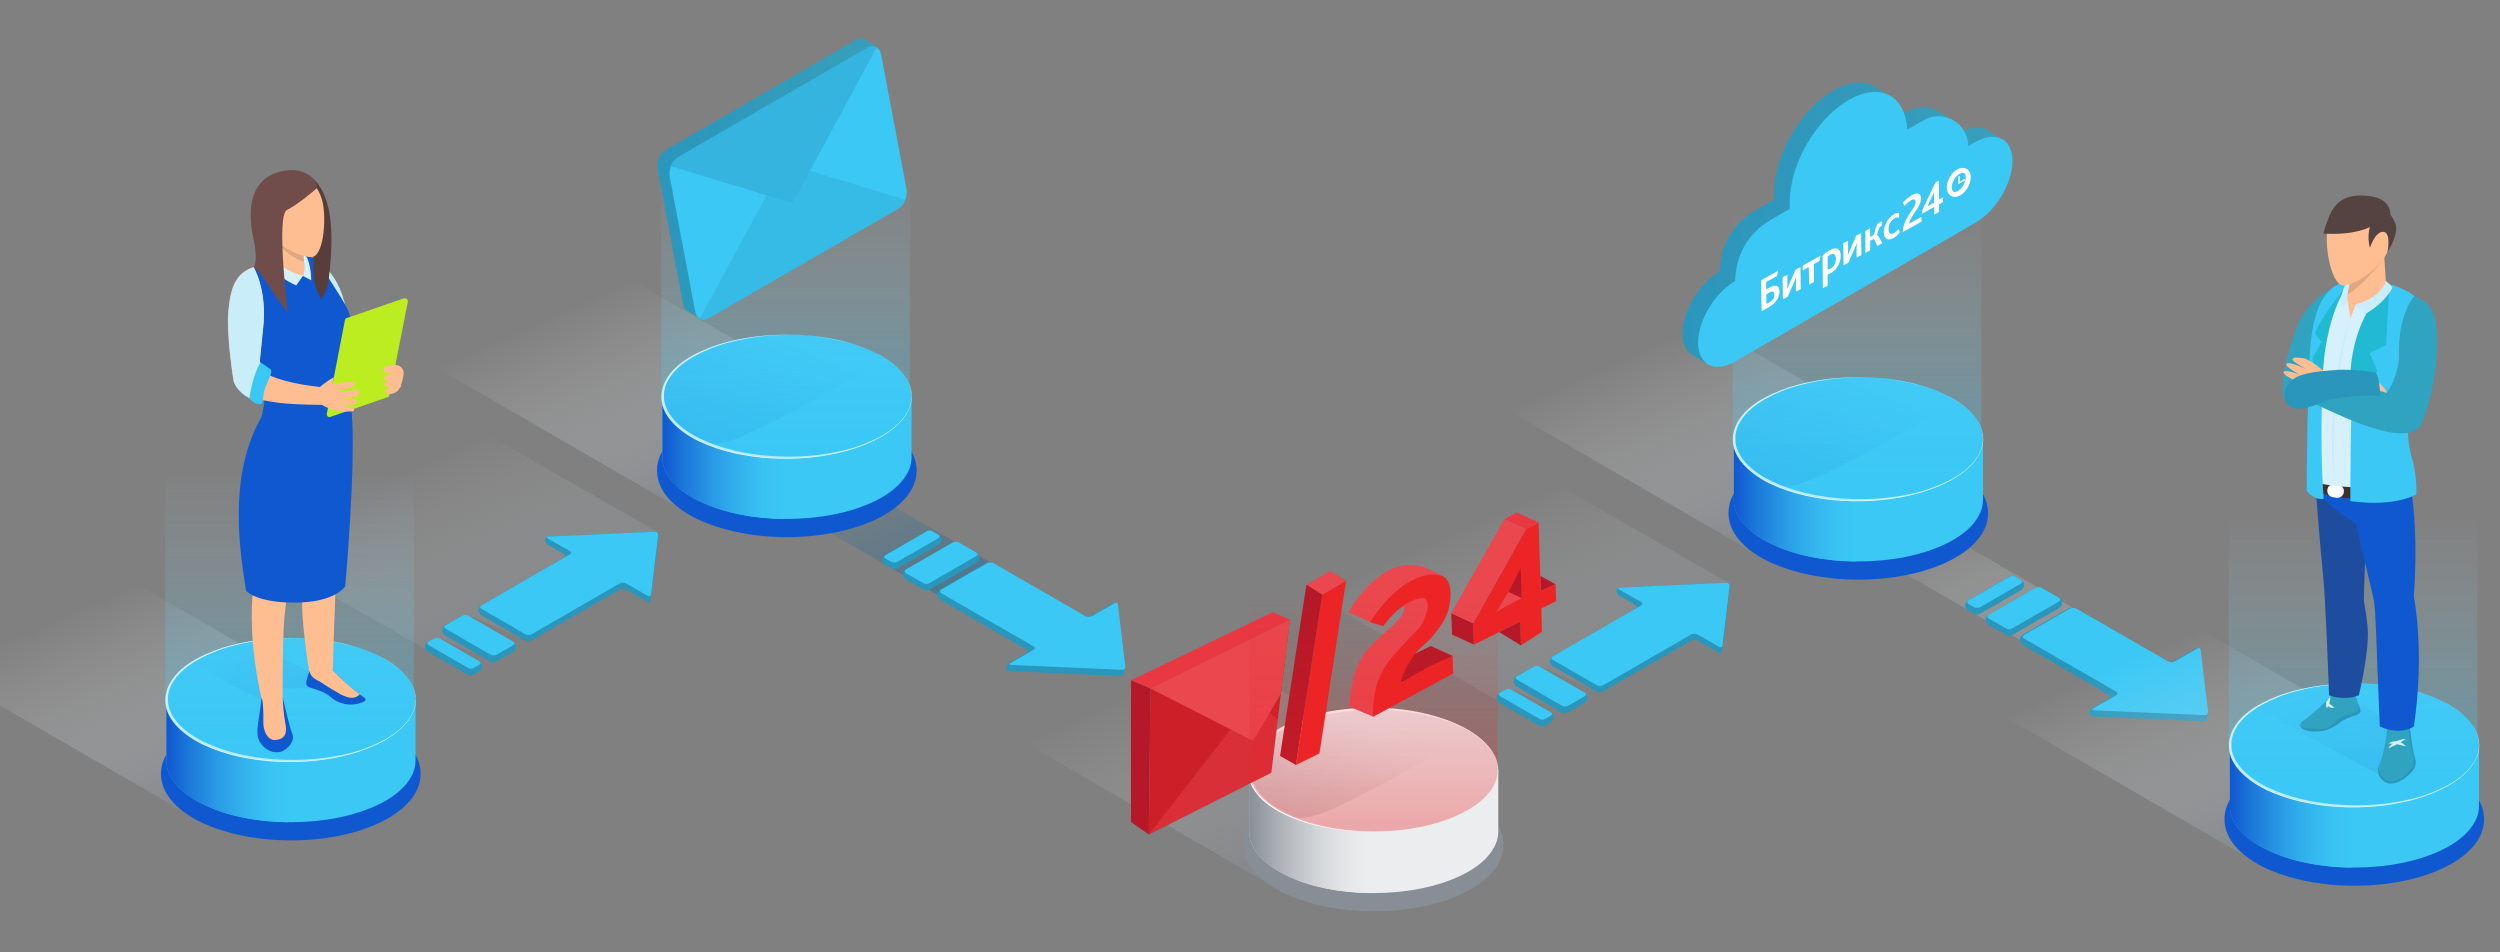 <?xml version="1.0" encoding="utf-8"?>
<!-- Generator: Adobe Illustrator 21.0.0, SVG Export Plug-In . SVG Version: 6.00 Build 0)  -->
<svg version="1.1" id="Слой_1" xmlns="http://www.w3.org/2000/svg" xmlns:xlink="http://www.w3.org/1999/xlink" x="0px" y="0px"
	 viewBox="0 0 882 336" width="882" height="336" style="enable-background:new 0 0 882 336;" xml:space="preserve">
<rect x="0" y="0" width="882" height="336" fill="#808080" stroke="none"/>
<style type="text/css">
	.st0{opacity:0.35;fill:url(#XMLID_14_);enable-background:new    ;}
	.st1{fill:#2B96BC;}
	.st2{fill:#3BC8F5;}
	.st3{opacity:0.35;fill:url(#XMLID_26_);enable-background:new    ;}
	.st4{opacity:0.5;}
	.st5{fill:url(#XMLID_61_);}
	.st6{fill:url(#XMLID_62_);}
	.st7{opacity:0.5;fill:url(#XMLID_74_);enable-background:new    ;}
	.st8{fill:#1058D0;}
	.st9{fill:url(#XMLID_91_);}
	.st10{opacity:0.15;fill:url(#XMLID_102_);enable-background:new    ;}
	.st11{fill:#FFFFFF;}
	.st12{opacity:0.37;fill:url(#XMLID_103_);enable-background:new    ;}
	.st13{fill:#FFBE92;}
	.st14{fill:#CAEDFA;}
	.st15{fill:#E0A780;}
	.st16{fill:#D6F1FB;}
	.st17{fill:#593D3C;}
	.st18{fill:#704C4B;}
	.st19{fill:#BBED21;}
	.st20{opacity:0.5;fill:url(#XMLID_104_);enable-background:new    ;}
	.st21{fill:url(#XMLID_105_);}
	.st22{opacity:0.15;fill:url(#SVGID_1_);enable-background:new    ;}
	.st23{opacity:0.37;fill:url(#XMLID_106_);enable-background:new    ;}
	.st24{fill:url(#SVGID_2_);}
	.st25{opacity:0.25;fill:#2B96BC;enable-background:new    ;}
	.st26{opacity:0.4;fill:#2B96BC;enable-background:new    ;}
	.st27{opacity:0.5;fill:url(#XMLID_107_);enable-background:new    ;}
	.st28{fill:url(#XMLID_108_);}
	.st29{opacity:0.15;fill:url(#SVGID_3_);enable-background:new    ;}
	.st30{opacity:0.37;fill:url(#XMLID_109_);enable-background:new    ;}
	.st31{fill:url(#XMLID_110_);}
	.st32{fill:url(#XMLID_111_);}
	.st33{fill:none;stroke:#FFFFFF;stroke-width:1.769;}
	.st34{opacity:0.5;fill:url(#XMLID_112_);enable-background:new    ;}
	.st35{fill:url(#XMLID_113_);}
	.st36{opacity:0.15;fill:url(#XMLID_114_);enable-background:new    ;}
	.st37{opacity:0.37;fill:url(#XMLID_115_);enable-background:new    ;}
	.st38{fill:#30A3C1;}
	.st39{fill:#1E4C9F;}
	.st40{fill:#3D312F;}
	.st41{fill:#22BAD3;}
	.st42{fill:#544340;}
	.st43{opacity:0.35;fill:url(#XMLID_116_);enable-background:new    ;}
	.st44{fill:#878E96;}
	.st45{fill:#ECEDEF;}
	.st46{fill:url(#XMLID_117_);}
	.st47{opacity:0.25;fill:url(#SVGID_4_);enable-background:new    ;}
	.st48{fill:#B51828;}
	.st49{fill:#EC2426;}
	.st50{fill:#EA474F;}
	.st51{fill:#E83842;}
	.st52{fill:#CC1F28;}
	.st53{fill:#51B1FE;}
	.st54{opacity:0.42;fill:#EA474F;enable-background:new    ;}
	.st55{opacity:0.34;fill:url(#XMLID_118_);enable-background:new    ;}
	.st56{display:none;}
	.st57{display:inline;opacity:0.35;fill:url(#XMLID_119_);enable-background:new    ;}
	.st58{display:inline;fill:#0066A1;}
	.st59{display:inline;fill:#51B1FE;}
	.st60{display:inline;fill:url(#XMLID_120_);}
	.st61{display:inline;fill:#4497E7;}
	.st62{display:inline;opacity:0.25;fill:url(#SVGID_5_);enable-background:new    ;}
	.st63{display:inline;}
	.st64{display:inline;opacity:0.34;fill:url(#XMLID_121_);enable-background:new    ;}
	.st65{display:inline;opacity:0.35;fill:url(#XMLID_122_);enable-background:new    ;}
	.st66{fill:#74CC17;}
	.st67{display:inline;opacity:0.5;}
	.st68{fill:url(#XMLID_123_);}
</style>
<g id="Слой_7">
	<g id="_x31__2_">

			<linearGradient id="XMLID_14_" gradientUnits="userSpaceOnUse" x1="-2454.652" y1="47.696" x2="-2405.72" y2="157.791" gradientTransform="matrix(-1 0 0 -1 -2283.505 280)">
			<stop  offset="0" style="stop-color:#878E96"/>
			<stop  offset="0.6" style="stop-color:#ECEDEF;stop-opacity:0"/>
		</linearGradient>
		<polygon id="XMLID_719_" class="st0" points="157.5,233.2 68.4,182.3 145.2,138 231.8,187.6 186,226.1 165.9,217.3 173.8,233.4
			155.9,225.4 		"/>
		<g id="_x33_">
			<path id="XMLID_716_" class="st1" d="M170.1,235.1c0,0.6-0.5,1.4-1.1,1.8l-1.9,1.1c-0.6,0.3-1.5,0.3-2.1,0l-13.9-8
				c-0.6-0.3-1.1-1.1-1.1-1.8c0-0.6,0.5-1.4,1.1-1.8l1.9-1.1c0.6-0.3,1.5-0.3,2.1,0l13.9,8C169.6,233.7,170.1,234.4,170.1,235.1z"/>
			<path id="XMLID_715_" class="st1" d="M151.2,226.4c-0.6,0.3-1.1,1.1-1.1,1.8c0,0.6,0.5,1.4,1.1,1.8l13.9,8
				c0.3,0.2,0.7,0.3,1.1,0.3V234l-14-8.1L151.2,226.4z"/>
			<path id="XMLID_714_" class="st2" d="M167.2,235.6l1.9-1.1c0.6-0.3,0.6-0.9,0-1.2l-13.9-8c-0.6-0.3-1.5-0.3-2.1,0l-1.9,1.1
				c-0.6,0.3-0.6,0.9,0,1.2l13.9,8C165.6,236,166.6,236,167.2,235.6z"/>
		</g>
		<g id="_x32__1_">
			<path id="XMLID_713_" class="st1" d="M182.1,228.2c0,0.6-0.5,1.4-1.1,1.8l-5.9,3.4c-0.6,0.3-1.5,0.3-2.1,0l-15.9-9.2
				c-0.6-0.3-1.1-1.1-1.1-1.8c0-0.6,0.5-1.4,1.1-1.8l5.9-3.4c0.6-0.3,1.5-0.3,2.1,0l15.9,9.2C181.6,226.7,182.1,227.5,182.1,228.2z"
				/>
			<path id="XMLID_712_" class="st1" d="M157.2,220.6c-0.6,0.3-1.1,1.1-1.1,1.8c0,0.6,0.5,1.4,1.1,1.8l15.9,9.2
				c0.3,0.2,0.7,0.3,1.1,0.3v-5.4l-14.8-8.8L157.2,220.6z"/>
			<path id="XMLID_711_" class="st2" d="M163.1,217.2l-5.9,3.4c-0.6,0.3-0.6,0.9,0,1.2l15.9,9.2c0.6,0.3,1.5,0.3,2.1,0l5.9-3.4
				c0.6-0.3,0.6-0.9,0-1.2l-15.9-9.2C164.6,216.9,163.6,216.9,163.1,217.2z"/>
		</g>
		<g id="_x31_">
			<path id="XMLID_710_" class="st1" d="M229.5,211.9c0,0.6-0.5,0.9-1,0.5l-7.7-4.4c-0.6-0.3-1.5-0.3-2.1,0l-31.2,18
				c-0.6,0.3-1.5,0.3-2.1,0l-15.5-9c-0.6-0.3-1-1.1-1-1.7s0.5-1.4,1-1.7l29.3-16.9c0.6-0.3,0.6-0.9,0-1.2l-5.7-3.3
				c-0.6-0.3-1-1.1-1-1.7s0.5-1.2,1.2-1.2l37.6-1.7c0.7,0,1.1,0.5,1.1,1.1l-2.5,20.9C229.5,210.2,229.5,211.3,229.5,211.9z"/>
			<path id="XMLID_709_" class="st1" d="M199,196.7c0.6-0.3,0.6-0.9,0-1.2l-5.7-3.3c-0.6-0.3-1-1.1-1-1.7s0.5-1.2,1.2-1.2l5.6-0.2
				l9.8,5.7l-6.9,9l-8.2-3.9L199,196.7z"/>
			<path id="XMLID_708_" class="st1" d="M185.3,226l-15.5-9c-0.6-0.3-1-1.1-1-1.7s0.5-1.4,1-1.7l1.9-1.1l14.8,8.1v5.7
				C186.1,226.3,185.6,226.2,185.3,226z"/>
			<path id="XMLID_707_" class="st2" d="M169.8,213.6l31.2-18c0.6-0.3,0.6-0.9,0-1.2l-7.7-4.4c-0.6-0.3-0.5-0.6,0.2-0.7l37.6-1.7
				c0.7,0,1.1,0.5,1.1,1.1l-2.5,20.9c-0.1,0.7-0.6,0.9-1.2,0.6l-7.7-4.4c-0.6-0.3-1.5-0.3-2.1,0l-31.2,18c-0.6,0.3-1.5,0.3-2.1,0
				l-15.5-9C169.2,214.4,169.2,213.9,169.8,213.6z"/>
		</g>
	</g>
	<g id="_x31__4_">

			<linearGradient id="XMLID_26_" gradientUnits="userSpaceOnUse" x1="-2832.652" y1="29.696" x2="-2783.72" y2="139.791" gradientTransform="matrix(-1 0 0 -1 -2283.505 280)">
			<stop  offset="0" style="stop-color:#878E96"/>
			<stop  offset="0.6" style="stop-color:#ECEDEF;stop-opacity:0"/>
		</linearGradient>
		<polygon id="XMLID_82_" class="st3" points="535.5,251.2 446.4,200.3 523.2,156 609.8,205.6 564,244.1 543.9,235.3 551.8,251.4
			533.9,243.4 		"/>
		<g id="_x33__2_">
			<path id="XMLID_81_" class="st1" d="M548.1,253.1c0,0.6-0.5,1.4-1.1,1.8l-1.9,1.1c-0.6,0.3-1.5,0.3-2.1,0l-13.9-8
				c-0.6-0.3-1.1-1.1-1.1-1.8c0-0.6,0.5-1.4,1.1-1.8l1.9-1.1c0.6-0.3,1.5-0.3,2.1,0l13.9,8C547.6,251.7,548.1,252.4,548.1,253.1z"/>
			<path id="XMLID_75_" class="st1" d="M529.2,244.4c-0.6,0.3-1.1,1.1-1.1,1.8c0,0.6,0.5,1.4,1.1,1.8l13.9,8
				c0.3,0.2,0.7,0.3,1.1,0.3V252l-14-8.1L529.2,244.4z"/>
			<path id="XMLID_72_" class="st2" d="M545.2,253.6l1.9-1.1c0.6-0.3,0.6-0.9,0-1.2l-13.9-8c-0.6-0.3-1.5-0.3-2.1,0l-1.9,1.1
				c-0.6,0.3-0.6,0.9,0,1.2l13.9,8C543.6,254,544.6,254,545.2,253.6z"/>
		</g>
		<g id="_x32__5_">
			<path id="XMLID_71_" class="st1" d="M560.1,246.2c0,0.6-0.5,1.4-1.1,1.8l-5.9,3.4c-0.6,0.3-1.5,0.3-2.1,0l-15.9-9.2
				c-0.6-0.3-1.1-1.1-1.1-1.8c0-0.6,0.5-1.4,1.1-1.8l5.9-3.4c0.6-0.3,1.5-0.3,2.1,0l15.9,9.2C559.6,244.7,560.1,245.5,560.1,246.2z"
				/>
			<path id="XMLID_70_" class="st1" d="M535.2,238.6c-0.6,0.3-1.1,1.1-1.1,1.8c0,0.6,0.5,1.4,1.1,1.8l15.9,9.2
				c0.3,0.2,0.7,0.3,1.1,0.3v-5.4l-14.8-8.8L535.2,238.6z"/>
			<path id="XMLID_69_" class="st2" d="M541.1,235.2l-5.9,3.4c-0.6,0.3-0.6,0.9,0,1.2l15.9,9.2c0.6,0.3,1.5,0.3,2.1,0l5.9-3.4
				c0.6-0.3,0.6-0.9,0-1.2l-15.9-9.2C542.6,234.9,541.6,234.9,541.1,235.2z"/>
		</g>
		<g id="_x31__5_">
			<path id="XMLID_68_" class="st1" d="M607.5,229.9c0,0.6-0.5,0.9-1,0.5l-7.7-4.4c-0.6-0.3-1.5-0.3-2.1,0l-31.2,18
				c-0.6,0.3-1.5,0.3-2.1,0l-15.5-9c-0.6-0.3-1-1.1-1-1.7s0.5-1.4,1-1.7l29.3-16.9c0.6-0.3,0.6-0.9,0-1.2l-5.7-3.3
				c-0.6-0.3-1-1.1-1-1.7s0.5-1.2,1.2-1.2l37.6-1.7c0.7,0,1.1,0.5,1.1,1.1l-2.5,20.9C607.5,228.2,607.5,229.3,607.5,229.9z"/>
			<path id="XMLID_8_" class="st1" d="M577,214.7c0.6-0.3,0.6-0.9,0-1.2l-5.7-3.3c-0.6-0.3-1-1.1-1-1.7s0.5-1.2,1.2-1.2l5.6-0.2
				l9.8,5.7l-6.9,9l-8.2-3.9L577,214.7z"/>
			<path id="XMLID_3_" class="st1" d="M563.3,244l-15.5-9c-0.6-0.3-1-1.1-1-1.7s0.5-1.4,1-1.7l1.9-1.1l14.8,8.1v5.7
				C564.1,244.3,563.6,244.2,563.3,244z"/>
			<path id="XMLID_2_" class="st2" d="M547.8,231.6l31.2-18c0.6-0.3,0.6-0.9,0-1.2l-7.7-4.4c-0.6-0.3-0.5-0.6,0.2-0.7l37.6-1.7
				c0.7,0,1.1,0.5,1.1,1.1l-2.5,20.9c-0.1,0.7-0.6,0.9-1.2,0.6l-7.7-4.4c-0.6-0.3-1.5-0.3-2.1,0l-31.2,18c-0.6,0.3-1.5,0.3-2.1,0
				l-15.5-9C547.2,232.4,547.2,231.9,547.8,231.6z"/>
		</g>
	</g>
	<g id="_x32__3_">
		<g id="XMLID_717_" class="st4">

				<linearGradient id="XMLID_61_" gradientUnits="userSpaceOnUse" x1="-2611.812" y1="50.948" x2="-2565.588" y2="154.951" gradientTransform="matrix(-1 0 0 -1 -2283.505 280)">
				<stop  offset="0" style="stop-color:#0066A1"/>
				<stop  offset="0.611" style="stop-color:#0066A1;stop-opacity:0"/>
			</linearGradient>
			<polygon id="XMLID_718_" class="st5" points="350.6,221.3 250.7,163.6 273.3,154.4 368,209.2 			"/>
		</g>
		<g id="_x33__1_">
			<path id="XMLID_53_" class="st1" d="M311.3,197.6c0,0.7,0.5,1.5,1.1,1.8l1.9,1.1c0.6,0.4,1.6,0.4,2.2,0l14.4-8.3
				c0.6-0.4,1.1-1.2,1.1-1.8c0-0.7-0.5-1.5-1.1-1.8l-1.9-1.1c-0.6-0.4-1.6-0.4-2.2,0l-14.4,8.3C311.8,196.1,311.3,196.9,311.3,197.6
				z"/>
			<path id="XMLID_52_" class="st1" d="M331,188.6c0.6,0.4,1.1,1.2,1.1,1.8c0,0.7-0.5,1.5-1.1,1.8l-14.4,8.3
				c-0.3,0.2-0.7,0.3-1.1,0.3v-4.4L330,188L331,188.6z"/>
			<path id="XMLID_51_" class="st2" d="M314.4,198.2l-1.9-1.1c-0.6-0.4-0.6-0.9,0-1.3l14.4-8.3c0.6-0.4,1.6-0.4,2.2,0l1.9,1.1
				c0.6,0.4,0.6,0.9,0,1.3l-14.4,8.3C316,198.5,315,198.5,314.4,198.2z"/>
		</g>
		<g id="_x32__4_">
			<path id="XMLID_50_" class="st1" d="M318.5,202.7c0,0.7,0.5,1.5,1.1,1.8l6.1,3.5c0.6,0.4,1.6,0.4,2.2,0l16.5-9.5
				c0.6-0.4,1.1-1.2,1.1-1.8c0-0.7-0.5-1.5-1.1-1.8l-6.1-3.5c-0.6-0.4-1.6-0.4-2.2,0l-16.5,9.5C319,201.2,318.5,202.1,318.5,202.7z"
				/>
			<path id="XMLID_49_" class="st1" d="M344.4,194.9c0.6,0.4,1.1,1.2,1.1,1.8c0,0.7-0.5,1.5-1.1,1.8l-16.5,9.5
				c-0.3,0.2-0.7,0.3-1.1,0.3v-5.6l15.3-9.1L344.4,194.9z"/>
			<path id="XMLID_48_" class="st2" d="M338.3,191.4l6.1,3.5c0.6,0.4,0.6,0.9,0,1.3l-16.5,9.5c-0.6,0.4-1.6,0.4-2.2,0l-6.1-3.5
				c-0.6-0.4-0.6-0.9,0-1.3l16.5-9.5C336.7,191,337.7,191,338.3,191.4z"/>
		</g>
		<g id="_x31__3_">
			<path id="XMLID_47_" class="st1" d="M393.9,213.3c0-0.7-0.5-0.9-1.1-0.6l-8,4.6c-0.6,0.3-1.6,0.3-2.2,0l-32.5-18.7
				c-0.6-0.3-1.6-0.3-2.2,0l-16.2,9.3c-0.6,0.3-1.1,1.2-1.1,1.8c0,0.6,0.5,1.5,1.1,1.8l30.4,17.6c0.6,0.3,0.6,0.9,0,1.3l-6,3.4
				c-0.6,0.3-1.1,1.2-1.1,1.8c0,0.6,0.6,1.2,1.3,1.2l39.1,1.7c0.4-0.1,0.7-0.2,0.8-0.3c0.8-0.6,0.5-3.4,0.5-3.4s-1.9-12.7-2.9-19.1
				C393.9,215.1,393.9,214,393.9,213.3z"/>
			<path id="XMLID_7_" class="st1" d="M393.9,213.3c0-0.2-0.1-0.6-0.3-0.6c-0.2,0-0.4,0.3-0.4,0.4c-2.8,1.6-5.7,3.2-8.5,4.7
				c-0.3,0-0.6-0.1-0.9-0.1c-0.4-0.1-0.8-0.2-1.1-0.3l-32.5-18.7c-0.6-0.3-1.6-0.3-2.2,0l-16.2,9.3c-0.6,0.3-1.1,1.2-1.1,1.8
				c0,0.6,0.5,1.5,1.1,1.8l30.4,17.6c0.2,0.2,0.4,0.4,0.4,0.6c0.3,1.9-8.4,4.1-6.5,5.1c19.9,1.9,38.9,1.3,37,0.9
				c1.3-0.3,2.5-0.6,3.8-0.9c0,0-1.9-12.7-2.9-19.1C393.9,215.1,393.9,214,393.9,213.3z"/>
			<path id="XMLID_44_" class="st2" d="M332.1,209.3l32.5,18.7c0.6,0.3,0.6,0.9,0,1.3l-8,4.6c-0.6,0.3-0.5,0.7,0.2,0.7l39.1,1.7
				c0.7,0,1.2-0.5,1.1-1.2l-2.6-21.7c-0.1-0.7-0.6-1-1.2-0.6l-8,4.6c-0.6,0.3-1.6,0.3-2.2,0l-32.5-18.7c-0.6-0.3-1.6-0.3-2.2,0
				l-16.2,9.3C331.5,208.4,331.5,208.9,332.1,209.3z"/>
		</g>
	</g>
	<g id="_x32__6_">
		<g id="XMLID_43_" class="st4">

				<linearGradient id="XMLID_62_" gradientUnits="userSpaceOnUse" x1="-2993.812" y1="34.948" x2="-2947.588" y2="138.951" gradientTransform="matrix(-1 0 0 -1 -2283.505 280)">
				<stop  offset="0" style="stop-color:#878E96"/>
				<stop  offset="5.279471e-02" style="stop-color:#959BA2;stop-opacity:0.914"/>
				<stop  offset="0.219" style="stop-color:#BABEC3;stop-opacity:0.642"/>
				<stop  offset="0.373" style="stop-color:#D6D8DB;stop-opacity:0.39"/>
				<stop  offset="0.508" style="stop-color:#E6E8EA;stop-opacity:0.169"/>
				<stop  offset="0.611" style="stop-color:#ECEDEF;stop-opacity:0"/>
			</linearGradient>
			<polygon id="XMLID_45_" class="st6" points="732.6,237.3 632.7,179.6 655.3,170.4 750,225.2 			"/>
		</g>
		<g id="_x33__3_">
			<path id="XMLID_42_" class="st1" d="M693.3,213.6c0,0.7,0.5,1.5,1.1,1.8l1.9,1.1c0.6,0.4,1.6,0.4,2.2,0l14.4-8.3
				c0.6-0.4,1.1-1.2,1.1-1.8c0-0.7-0.5-1.5-1.1-1.8l-1.9-1.1c-0.6-0.4-1.6-0.4-2.2,0l-14.4,8.3C693.8,212.1,693.3,212.9,693.3,213.6
				z"/>
			<path id="XMLID_41_" class="st1" d="M713,204.6c0.6,0.4,1.1,1.2,1.1,1.8c0,0.7-0.5,1.5-1.1,1.8l-14.4,8.3
				c-0.3,0.2-0.7,0.3-1.1,0.3v-4.4L712,204L713,204.6z"/>
			<path id="XMLID_40_" class="st2" d="M696.4,214.2l-1.9-1.1c-0.6-0.4-0.6-0.9,0-1.3l14.4-8.3c0.6-0.4,1.6-0.4,2.2,0l1.9,1.1
				c0.6,0.4,0.6,0.9,0,1.3l-14.4,8.3C698,214.5,697,214.5,696.4,214.2z"/>
		</g>
		<g id="_x32__7_">
			<path id="XMLID_39_" class="st1" d="M700.5,218.7c0,0.7,0.5,1.5,1.1,1.8l6.1,3.5c0.6,0.4,1.6,0.4,2.2,0l16.5-9.5
				c0.6-0.4,1.1-1.2,1.1-1.8c0-0.7-0.5-1.5-1.1-1.8l-6.1-3.5c-0.6-0.4-1.6-0.4-2.2,0l-16.5,9.5C701,217.2,700.5,218.1,700.5,218.7z"
				/>
			<path id="XMLID_37_" class="st1" d="M726.4,210.9c0.6,0.4,1.1,1.2,1.1,1.8c0,0.7-0.5,1.5-1.1,1.8l-16.5,9.5
				c-0.3,0.2-0.7,0.3-1.1,0.3v-5.6l15.3-9.1L726.4,210.9z"/>
			<path id="XMLID_36_" class="st2" d="M720.3,207.4l6.1,3.5c0.6,0.4,0.6,0.9,0,1.3l-16.5,9.5c-0.6,0.4-1.6,0.4-2.2,0l-6.1-3.5
				c-0.6-0.4-0.6-0.9,0-1.3l16.5-9.5C718.7,207,719.7,207,720.3,207.4z"/>
		</g>
		<g id="_x31__6_">
			<path id="XMLID_35_" class="st1" d="M775.9,229.3c0-0.7-0.5-0.9-1.1-0.6l-8,4.6c-0.6,0.3-1.6,0.3-2.2,0l-32.5-18.7
				c-0.6-0.3-1.6-0.3-2.2,0l-16.2,9.3c-0.6,0.3-1.1,1.2-1.1,1.8c0,0.6,0.5,1.5,1.1,1.8l30.4,17.6c0.6,0.3,0.6,0.9,0,1.3l-6,3.4
				c-0.6,0.3-1.1,1.2-1.1,1.8c0,0.6,0.6,1.2,1.3,1.2l39.1,1.7c0.4-0.1,0.7-0.2,0.8-0.3c0.8-0.6,0.5-3.4,0.5-3.4s-1.9-12.7-2.9-19.1
				C775.9,231.1,775.9,230,775.9,229.3z"/>
			<path id="XMLID_19_" class="st1" d="M775.9,229.3c0-0.2-0.1-0.6-0.3-0.6s-0.4,0.3-0.4,0.4c-2.8,1.6-5.7,3.2-8.5,4.7
				c-0.3,0-0.6-0.1-0.9-0.1c-0.4-0.1-0.8-0.2-1.1-0.3l-32.5-18.7c-0.6-0.3-1.6-0.3-2.2,0l-16.2,9.3c-0.6,0.3-1.1,1.2-1.1,1.8
				c0,0.6,0.5,1.5,1.1,1.8l30.4,17.6c0.2,0.2,0.4,0.4,0.4,0.6c0.3,1.9-8.4,4.1-6.5,5.1c19.9,1.9,38.9,1.3,37,0.9
				c1.3-0.3,2.5-0.6,3.8-0.9c0,0-1.9-12.7-2.9-19.1C775.9,231.1,775.9,230,775.9,229.3z"/>
			<path id="XMLID_17_" class="st2" d="M714.1,225.3l32.5,18.7c0.6,0.3,0.6,0.9,0,1.3l-8,4.6c-0.6,0.3-0.5,0.7,0.2,0.7l39.1,1.7
				c0.7,0,1.2-0.5,1.1-1.2l-2.6-21.7c-0.1-0.7-0.6-1-1.2-0.6l-8,4.6c-0.6,0.3-1.6,0.3-2.2,0l-32.5-18.7c-0.6-0.3-1.6-0.3-2.2,0
				l-16.2,9.3C713.5,224.4,713.5,224.9,714.1,225.3z"/>
		</g>
	</g>
	<g id="_x31__1_">
		<g id="XMLID_23_">

				<linearGradient id="XMLID_74_" gradientUnits="userSpaceOnUse" x1="-2346.893" y1="-5.798" x2="-2293.025" y2="115.405" gradientTransform="matrix(-1 0 0 -1 -2283.505 280)">
				<stop  offset="0" style="stop-color:#878E96"/>
				<stop  offset="5.181116e-02" style="stop-color:#959BA2;stop-opacity:0.914"/>
				<stop  offset="0.215" style="stop-color:#BABEC3;stop-opacity:0.642"/>
				<stop  offset="0.366" style="stop-color:#D6D8DB;stop-opacity:0.39"/>
				<stop  offset="0.499" style="stop-color:#E6E8EA;stop-opacity:0.169"/>
				<stop  offset="0.6" style="stop-color:#ECEDEF;stop-opacity:0"/>
			</linearGradient>
			<path id="XMLID_403_" class="st7" d="M66,287.1l61.2-35.3C91.1,230.9,55.1,209.9,19,189c-20.7,11.7-41.3,23.3-62,35
				C-6.7,245,29.7,266.1,66,287.1z"/>
			<path id="XMLID_404_" class="st8" d="M102.6,296.5c12,0,23.3-2.3,31.9-6.5c8.9-4.4,13.9-10.4,13.9-17c0-6.5-4.9-12.5-13.9-17
				c-8.5-4.2-19.9-6.5-31.9-6.5s-23.3,2.3-31.9,6.5c-8.9,4.4-13.9,10.4-13.9,17c0,6.5,4.9,12.5,13.9,17
				C79.3,294.1,90.6,296.5,102.6,296.5L102.6,296.5z"/>
			<path id="XMLID_309_" class="st2" d="M58.7,246.8v21.6l0,0c0,5.6,4.3,11.1,12.9,15.3c17.2,8.5,45,8.5,62.2,0
				c4.3-2.1,7.5-4.6,9.6-7.2c1.6-2,2.6-4,3-6.1c0.1-0.7,0.2-1.4,0.2-2.1v-21.6h-39.8c-2.8-0.1-5.6-0.1-8.4,0H58.7V246.8z"/>

				<linearGradient id="XMLID_91_" gradientUnits="userSpaceOnUse" x1="-2385.106" y1="11.6" x2="-2342.205" y2="11.6" gradientTransform="matrix(-1 0 0 -1 -2283.505 280)">
				<stop  offset="0" style="stop-color:#3BC8F5"/>
				<stop  offset="0.162" style="stop-color:#39C3F3"/>
				<stop  offset="0.363" style="stop-color:#33B3EE"/>
				<stop  offset="0.585" style="stop-color:#299AE6"/>
				<stop  offset="0.821" style="stop-color:#1C77DA"/>
				<stop  offset="0.995" style="stop-color:#1058D0"/>
			</linearGradient>
			<path id="XMLID_308_" class="st9" d="M101.6,246.7v43.4c-10.9-0.1-21.7-2.2-30-6.3c-8.6-4.2-12.9-9.8-12.9-15.3l0,0v-21.6h39.8
				C99.5,246.7,100.5,246.7,101.6,246.7z"/>
			<path id="XMLID_240_" class="st2" d="M133.7,231.4c17.2,8.5,17.2,22.2,0,30.7s-45,8.5-62.1,0c-17.2-8.5-17.2-22.2,0-30.7
				C88.7,222.9,116.6,222.9,133.7,231.4z"/>

				<linearGradient id="XMLID_102_" gradientUnits="userSpaceOnUse" x1="-2383.632" y1="28.541" x2="-2368.483" y2="62.625" gradientTransform="matrix(-1 0 0 -1 -2283.505 280)">
				<stop  offset="5.024100e-03" style="stop-color:#1058D0"/>
				<stop  offset="0.194" style="stop-color:#125CD1;stop-opacity:0.81"/>
				<stop  offset="0.382" style="stop-color:#1668D5;stop-opacity:0.621"/>
				<stop  offset="0.57" style="stop-color:#1E7CDC;stop-opacity:0.432"/>
				<stop  offset="0.758" style="stop-color:#2998E5;stop-opacity:0.243"/>
				<stop  offset="0.944" style="stop-color:#36BCF1;stop-opacity:5.601394e-02"/>
				<stop  offset="1" style="stop-color:#3BC8F5;stop-opacity:0"/>
			</linearGradient>
			<path id="XMLID_239_" class="st10" d="M121.4,242.7l-22.8,0.1l-0.2,6.7l-8.5-3.6L67.2,234c1.3-0.9,2.8-1.7,4.4-2.5
				c4.6-2.3,10-3.9,15.7-5L121.4,242.7z"/>
			<g id="XMLID_24_">
				<path class="st11" d="M133.7,231.4c3.9,1.9,7.7,4.5,10.4,8.1c1.3,1.8,2.2,3.9,2.5,6.1c0.1,1.1,0.1,2.2-0.1,3.3
					c-0.2,1.1-0.6,2.1-1.1,3.1c-1,2-2.4,3.7-4.1,5.2c-1.6,1.5-3.5,2.8-5.4,3.9c-3.9,2.2-8,3.8-12.3,5c-8.6,2.3-17.5,3.1-26.4,2.6
					c-4.4-0.2-8.8-0.9-13.2-1.8c-4.3-1-8.6-2.4-12.6-4.3c-4-2-7.8-4.6-10.5-8.2c-1.3-1.8-2.3-4-2.5-6.3c-0.1-1.1-0.1-2.3,0.2-3.4
					c0.2-1.1,0.6-2.2,1.1-3.2c1-2,2.5-3.8,4.2-5.3s3.5-2.7,5.5-3.8c3.9-2.1,8.1-3.7,12.4-4.8c8.6-2.2,17.5-2.8,26.4-2.3
					c4.4,0.2,8.8,0.9,13.1,1.9C125.5,228.1,129.7,229.5,133.7,231.4z M133.7,231.4c-4-1.9-8.2-3.3-12.5-4.3s-8.7-1.6-13.1-1.8
					c-8.8-0.5-17.7,0.3-26.2,2.6c-4.3,1.1-8.4,2.8-12.2,4.9c-3.8,2.2-7.3,5-9.3,8.9c-0.5,1-0.8,2-1,3s-0.2,2.1-0.1,3.2
					c0.2,2.1,1.1,4.1,2.4,5.9c2.6,3.5,6.3,6,10.2,7.9S80,265,84.3,266c4.3,1,8.6,1.6,13,1.9c8.8,0.6,17.7-0.1,26.2-2.2
					c4.3-1.1,8.4-2.7,12.3-4.8c1.9-1.1,3.8-2.3,5.4-3.8c1.7-1.5,3.1-3.2,4.1-5.1c0.5-1,0.9-2,1.1-3.1c0.2-1.1,0.3-2.2,0.1-3.3
					c-0.2-2.2-1.2-4.3-2.4-6.1C141.4,235.9,137.6,233.4,133.7,231.4z"/>
			</g>

				<linearGradient id="XMLID_103_" gradientUnits="userSpaceOnUse" x1="-2385.655" y1="14.405" x2="-2385.655" y2="179.387" gradientTransform="matrix(-1 0 0 -1 -2283.505 280)">
				<stop  offset="0" style="stop-color:#3BC8F5"/>
				<stop  offset="8.416758e-02" style="stop-color:#40C9F5;stop-opacity:0.86"/>
				<stop  offset="0.189" style="stop-color:#50CDF6;stop-opacity:0.685"/>
				<stop  offset="0.305" style="stop-color:#69D4F7;stop-opacity:0.492"/>
				<stop  offset="0.429" style="stop-color:#8DDDF8;stop-opacity:0.285"/>
				<stop  offset="0.558" style="stop-color:#BAE9F9;stop-opacity:7.060051e-02"/>
				<stop  offset="0.6" style="stop-color:#CAEDFA;stop-opacity:0"/>
			</linearGradient>
			<path id="XMLID_38_" class="st12" d="M58.3,108.1V247l0,0c0,5.6,4.3,11.1,12.9,15.3c17.2,8.5,45,8.5,62.2,0
				c4.3-2.1,7.5-4.6,9.6-7.2c1.6-2,2.6-4,3-6.1v-0.1V45.4C146,45.4,136.7,98.5,58.3,108.1z"/>
		</g>
		<g id="Слой_2_1_">
			<g id="OBJECTS">
				<path class="st13" d="M141.3,129.9c-7.5,1.5-11.9-1.3-14.9-3.6c-0.7-0.9-1.1-1.8-1.4-2.9c-1.1-5.9-2.2-10.8-2.2-10.8
					c-2.5-13.8-9.7-20-9.7-20c-5.1,3.8-5.8,8.6-3.8,17.8c1.8,8.4,9,22.7,9,22.7c5.6,8.2,20.9,3.7,23.1,3.5"/>
				<path class="st14" d="M128.2,125.7c-2.8-1.3-3.1-1.7-3.2-2.3c-1.1-5.9-2.2-10.8-2.2-10.8c-2.8-18.3-11.4-20.1-11.4-20.1
					c-5.1,3.8-4,8.6-2,17.9c1.8,8.4,9,22.7,9,22.7c1.7,2.5,5.5,4.3,9.6,4.3L128.2,125.7z"/>
				<path class="st8" d="M109.5,236c-2.8,7.2-1.5,5.9,3.3,7.7c4.8,1.8,3.6,3.4,9,4.7c2.2,0.4,4.6,0.1,6.6-0.9c0.9-0.5,0.7-1-0.2-1.6
					c-4.7-3.1-10.8-9.4-10.8-9.4L109.5,236z"/>
				<path class="st13" d="M118,243.7c-3-1.7-4.8-3.2-6.6-4c-1.1-0.6-2-1.7-2.2-3l0.3-0.7l8,0.6c2.9,3,6.1,5.8,9.4,8.4
					C124.3,247.6,120.7,245.3,118,243.7z"/>
				<path class="st13" d="M106.7,210.2c-0.7,8.5,2.4,26.6,2.4,26.6c5.2,2.2,8.3-0.2,8.3-0.2s0.7-26.2,1.5-38.3
					c-3.5,1.2-7,2.2-10.5,3.2C108.2,203.3,107.3,203,106.7,210.2z"/>
				<path class="st8" d="M103.2,259.1c0.9,2-1.4,5.3-4.1,6.1c-2.7,0.8-5.7-0.7-7.3-3.2s-0.9-5.9-0.4-9.2c0.8-5,0.9-7.1,0.9-7.1
					c2.3,1.2,5,1.2,7.3,0C101.2,251.8,102.3,257.1,103.2,259.1z"/>
				<path class="st13" d="M97.8,261c-3.4,0.7-5.1-3.2-4.9-6.9c0.1-2.8-0.1-5.7-0.5-8.5c2.3,1.2,5,1.2,7.3,0c0.1,3.1,0.4,6.2,0.9,9.3
					l0,0C101.2,257.8,101.2,260.3,97.8,261z"/>
				<path class="st13" d="M89.3,207.8c-0.8,7.3-1.1,20.6,3,38.8c0,0,3.5,2.6,7.4-0.8c0-23.5,0.5-27.2,1.2-32.9
					c0.6-4.6,0.3-7,0.6-9.4C97.6,205.3,93.5,206.7,89.3,207.8z"/>
				<path class="st8" d="M124.1,145.4c1.5,19.4-2.3,61.4-2.3,61.4s-3.3,5.8-18,5.8c-13.6,0-17-4.2-17-4.2c-2.2-14-6.4-40.4,5.3-61
					C98.8,141.5,124.1,145.4,124.1,145.4z"/>
				<path class="st8" d="M95.9,91.6c-2.5,1.2-5.1,2.2-7.7,3.1c0,0-0.8,3.9,0,13.4c1.1,12.8,3.3,17,5.1,26c1,4.9-1.1,13.3-1.1,13.3
					c26.9,6,31.8-2.1,31.8-2.1c-1.4-6.5-1.8-7-2.8-11.5c-1.7-7.7-0.6-10.3,0.7-13.4c2.2-5.2,2.4-8.3,0.3-12.2
					c-2.5-4.5-4.8-7.6-7.8-12.6c-0.3-0.6-0.7-1.1-0.9-1.6c-1.7-2.8-4.8-4.3-8-3.8L95.9,91.6z"/>
				<path class="st13" d="M107.5,83.5c0,0-0.2,6.1,0,10.1s-0.5,4.7-3.8,3.6c-3.3-1.1-7.4-4.5-7.3-5.5c0.1-1,0.8-12.1,0.8-12.1
					L107.5,83.5z"/>
				<path class="st15" d="M107.5,83.5c0,0-0.2,5.1-0.1,9c-3.6-1.3-8.2-4.2-10.5-8.2c0.2-2.5,0.3-4.6,0.3-4.6L107.5,83.5z"/>
				<path class="st16" d="M107.1,90.5l0.3-0.9c2.4,2.4,2.4,9.3,2.4,9.3l-3-1.6C107.9,96.4,107.1,90.5,107.1,90.5z"/>
				<path class="st16" d="M94.4,92.5c3,5.3,10.1,8.2,10.1,8.2l2.4-3.4c-7.6-1.7-10.4-6.8-10.4-6.8C95.7,91.1,95,91.7,94.4,92.5z"/>
				<path class="st17" d="M110.6,97.2c0.2,4.2,2.8,8.5,2.8,8.5c1.7-2.5,2.6-5.5,2.7-8.5c0,0,2-13.9-0.2-23.7
					c-2.1-9.2-6.9-11.6-6.9-11.6C110.7,68.8,110.4,93.1,110.6,97.2z"/>
				<path class="st13" d="M113.8,71.3c1.4,6,0.4,19.4-4,19.4c-4.5,0-18.6-6.3-18.6-17.2c0-10.6,7.1-13.8,15.5-11.6
					c0.7,0.2,1.3,0.5,1.9,0.9C111.2,65,113.1,68,113.8,71.3z"/>
				<path class="st18" d="M96.9,61.2c-9.9,3.9-9.1,15.5-7.4,23.4c1.7,7.9,0,9.7,0,9.7c2.7,1.7,5.1,6.5,6.9,9c1.8,2.5,5.1,7,5.1,7
					s-4.1-34.4-0.3-36.2s10.6-7.7,10.6-7.7C112.4,63.8,106.8,57.3,96.9,61.2z"/>
				<path class="st19" d="M143.2,105.3c0.5,0.1,0.8,0.6,0.7,1.1l-6.5,33c-0.1,0.3-0.3,0.6-0.6,0.7l-20.3,7c-0.2,0.1-0.3,0.1-0.5,0
					c-0.5-0.1-0.8-0.6-0.7-1.1l6.4-33.1c0.1-0.3,0.3-0.6,0.6-0.7l20.4-7C142.9,105.3,143.1,105.3,143.2,105.3z"/>
				<path class="st13" d="M135.2,130.2c0,1.9,4.4,1.7,4.4,1.7s-4.3,0.1-4.2,1.5s3.8,1.1,3.8,1.1s-3.2-0.5-3.5,0.9
					c-0.3,1.5,2.6,1.2,2.6,1.2s-2.6,0.9-2.5,1.7s2.6,1.2,4.4-0.3c1.1-1,1.8-3.5,2.2-5.9c0-0.2,0-0.4,0-0.6c-0.1-1.6-1.4-2.8-3-2.7
					C137.4,128.9,135.2,129.2,135.2,130.2z"/>
				<path class="st13" d="M117.8,133.1c-1.3,0.7-2.6,1.6-3.8,2.5c-1.3,1-2.6,1.9-2.1,4.7s4.3,4.1,7.8,4.6c3.5,0.5,5.2,0.3,5.2-0.2
					s0.2-1.1-1.1-1.2c-1.2-0.2-2.5-0.4-3.7-0.8c1.5,0.2,3.1,0.2,4.6,0c1.3-0.3,2.2-2.1-0.1-1.9c-1.7,0.1-3.4,0.1-5.2,0
					c1.9,0,3.9-0.3,5.8-0.8c0.9-0.3,1.9-1.4,1.5-2s-1.3-0.7-3.7-0.1c-2.4,0.6-3.4-0.3-3.4-0.3c3.5-0.2,6.5-1.7,5.5-2.6
					c-0.9-0.9-4.8,0.4-7.8,0.4L117.8,133.1z"/>
				<path class="st13" d="M112.8,136.5c-7.6-0.7-18.4-3.1-20.7-6.2c-0.4-1-0.6-2.1-0.5-3.2c0.6-5.9,1.1-10.9,1.1-10.9
					c1.7-13.9-3.3-22-3.3-22c-6,2.1-8.1,6.5-8.9,15.9c-0.7,8.6,1.9,24.4,1.9,24.4c3,9.5,29.3,8,31.5,8.4"/>
				<path class="st14" d="M94.1,130.4c-2.2-2.1-2.4-2.5-2.4-3.2c0.6-5.9,1.1-10.9,1.1-10.9c1.7-13.9-3.3-22-3.3-22
					c-6,2.1-8.1,6.5-8.9,15.9c-0.7,8.6,1.9,24.4,1.9,24.4c0.9,2.9,4,5.7,7.9,6.9L94.1,130.4z"/>
				<path class="st2" d="M93.6,136.7c-1.2,3.3-0.4,5.8-1.8,5.9c-2.2,0.2-3.8-2.1-3.8-2.1c0.8-6.5,3.4-12.4,3.9-12.4s1,0.4,3,1.8
					C96.8,130.5,94.9,133.4,93.6,136.7z"/>
			</g>
		</g>
	</g>
	<g id="_x32__2_">
		<g id="XMLID_12_">

				<linearGradient id="XMLID_104_" gradientUnits="userSpaceOnUse" x1="-2521.893" y1="101.203" x2="-2468.025" y2="222.405" gradientTransform="matrix(-1 0 0 -1 -2283.505 280)">
				<stop  offset="0" style="stop-color:#878E96"/>
				<stop  offset="5.181116e-02" style="stop-color:#959BA2;stop-opacity:0.914"/>
				<stop  offset="0.215" style="stop-color:#BABEC3;stop-opacity:0.642"/>
				<stop  offset="0.366" style="stop-color:#D6D8DB;stop-opacity:0.39"/>
				<stop  offset="0.499" style="stop-color:#E6E8EA;stop-opacity:0.169"/>
				<stop  offset="0.6" style="stop-color:#ECEDEF;stop-opacity:0"/>
			</linearGradient>
			<path id="XMLID_80_" class="st20" d="M241,180.1l61.2-35.3C266.1,123.9,230.1,102.9,194,82c-20.7,11.7-41.3,23.3-62,35
				C168.3,138,204.7,159.1,241,180.1z"/>
			<path id="XMLID_79_" class="st8" d="M277.6,189.5c12,0,23.3-2.3,31.9-6.5c8.9-4.4,13.9-10.4,13.9-17c0-6.5-4.9-12.5-13.9-17
				c-8.5-4.2-19.9-6.5-31.9-6.5s-23.3,2.3-31.9,6.5c-8.9,4.4-13.9,10.4-13.9,17c0,6.5,4.9,12.5,13.9,17
				C254.3,187.1,265.6,189.5,277.6,189.5L277.6,189.5z"/>
			<path id="XMLID_78_" class="st2" d="M233.7,139.8v21.6l0,0c0,5.6,4.3,11.1,12.9,15.3c17.2,8.5,45,8.5,62.2,0
				c4.3-2.1,7.5-4.6,9.6-7.2c1.6-2,2.6-4,3-6.1c0.1-0.7,0.2-1.4,0.2-2.1v-21.6h-39.8c-2.8-0.1-5.6-0.1-8.4,0h-39.7V139.8z"/>

				<linearGradient id="XMLID_105_" gradientUnits="userSpaceOnUse" x1="-2560.106" y1="118.6" x2="-2517.205" y2="118.6" gradientTransform="matrix(-1 0 0 -1 -2283.505 280)">
				<stop  offset="0" style="stop-color:#3BC8F5"/>
				<stop  offset="0.162" style="stop-color:#39C3F3"/>
				<stop  offset="0.363" style="stop-color:#33B3EE"/>
				<stop  offset="0.585" style="stop-color:#299AE6"/>
				<stop  offset="0.821" style="stop-color:#1C77DA"/>
				<stop  offset="0.995" style="stop-color:#1058D0"/>
			</linearGradient>
			<path id="XMLID_77_" class="st21" d="M276.6,139.7v43.4c-10.9-0.1-21.7-2.2-30-6.3c-8.6-4.2-12.9-9.8-12.9-15.3l0,0v-21.6h39.8
				C274.5,139.7,275.5,139.7,276.6,139.7z"/>
			<path id="XMLID_76_" class="st2" d="M308.7,124.4c17.2,8.5,17.2,22.2,0,30.7s-45,8.5-62.1,0c-17.2-8.5-17.2-22.2,0-30.7
				C263.7,115.9,291.6,115.9,308.7,124.4z"/>

				<linearGradient id="SVGID_1_" gradientUnits="userSpaceOnUse" x1="257.364" y1="121.055" x2="279.196" y2="170.179" gradientTransform="matrix(1 0 0 -1 0 280)">
				<stop  offset="5.025131e-03" style="stop-color:#1058D0"/>
				<stop  offset="0.194" style="stop-color:#125CD1;stop-opacity:0.81"/>
				<stop  offset="0.382" style="stop-color:#1668D5;stop-opacity:0.621"/>
				<stop  offset="0.57" style="stop-color:#1E7CDC;stop-opacity:0.432"/>
				<stop  offset="0.758" style="stop-color:#2998E5;stop-opacity:0.243"/>
				<stop  offset="0.944" style="stop-color:#36BCF1;stop-opacity:5.601394e-02"/>
				<stop  offset="1" style="stop-color:#3BC8F5;stop-opacity:0"/>
			</linearGradient>
			<path class="st22" d="M303,132c-10,5.9-18.6,10.6-25,14c-17.8,9.4-23.6,11.3-28.9,10.3c-0.9-0.4-1.7-0.8-2.6-1.2
				c-5.8-2.8-9.6-6.3-11.5-9.9c0-0.1-0.1-0.1-0.1-0.2c-1.4-3.6-1-6.9-0.7-8.9l0,0c-0.1,0-0.2-0.1-0.3-0.1c0.3-0.4,0.5-0.8,0.8-1.1
				c4.5-6.1,7.6-8.2,11.8-10.4c0.5-0.3,1.3-0.6,2.1-1c0.2-0.1,0.4-0.2,0.6-0.3c2.6-1,6.3-2.2,9.8-3.1l0,0c3.7-0.9,7.6-1.4,11.6-1.7
				C281.5,122.9,292.3,127.4,303,132z"/>
			<g id="XMLID_63_">
				<path class="st11" d="M308.7,124.4c3.9,1.9,7.7,4.5,10.4,8.1c1.3,1.8,2.2,3.9,2.5,6.1c0.1,1.1,0.1,2.2-0.1,3.3s-0.6,2.1-1.1,3.1
					c-1,2-2.4,3.7-4.1,5.2c-1.6,1.5-3.5,2.8-5.4,3.9c-3.9,2.2-8,3.8-12.3,5c-8.6,2.3-17.5,3.1-26.4,2.6c-4.4-0.2-8.8-0.9-13.2-1.8
					c-4.3-1-8.6-2.4-12.6-4.3c-4-2-7.8-4.6-10.5-8.2c-1.3-1.8-2.3-4-2.5-6.3c-0.1-1.1-0.1-2.3,0.2-3.4c0.2-1.1,0.6-2.2,1.1-3.2
					c1-2,2.5-3.8,4.2-5.3s3.5-2.7,5.5-3.8c3.9-2.1,8.1-3.7,12.4-4.8c8.6-2.2,17.5-2.8,26.4-2.3c4.4,0.2,8.8,0.9,13.1,1.9
					C300.5,121.1,304.7,122.5,308.7,124.4z M308.7,124.4c-4-1.9-8.2-3.3-12.5-4.3s-8.7-1.6-13.1-1.8c-8.8-0.5-17.7,0.3-26.2,2.6
					c-4.3,1.1-8.4,2.8-12.2,4.9c-3.8,2.2-7.3,5-9.3,8.9c-0.5,1-0.8,2-1,3s-0.2,2.1-0.1,3.2c0.2,2.1,1.1,4.1,2.4,5.9
					c2.6,3.5,6.3,6,10.2,7.9c3.9,1.9,8.1,3.3,12.4,4.3s8.6,1.6,13,1.9c8.8,0.6,17.7-0.1,26.2-2.2c4.3-1.1,8.4-2.7,12.3-4.8
					c1.9-1.1,3.8-2.3,5.4-3.8c1.7-1.5,3.1-3.2,4.1-5.1c0.5-1,0.9-2,1.1-3.1s0.3-2.2,0.1-3.3c-0.2-2.2-1.2-4.3-2.4-6.1
					C316.4,128.9,312.6,126.4,308.7,124.4z"/>
			</g>

				<linearGradient id="XMLID_106_" gradientUnits="userSpaceOnUse" x1="-2560.655" y1="121.405" x2="-2560.655" y2="286.387" gradientTransform="matrix(-1 0 0 -1 -2283.505 280)">
				<stop  offset="0" style="stop-color:#3BC8F5"/>
				<stop  offset="8.416757e-02" style="stop-color:#40C9F5;stop-opacity:0.86"/>
				<stop  offset="0.189" style="stop-color:#50CDF6;stop-opacity:0.685"/>
				<stop  offset="0.305" style="stop-color:#69D4F7;stop-opacity:0.492"/>
				<stop  offset="0.429" style="stop-color:#8DDDF8;stop-opacity:0.285"/>
				<stop  offset="0.558" style="stop-color:#BAE9F9;stop-opacity:7.060051e-02"/>
				<stop  offset="0.6" style="stop-color:#CAEDFA;stop-opacity:0"/>
			</linearGradient>
			<path id="XMLID_20_" class="st23" d="M233.3,1.1V140l0,0c0,5.6,4.3,11.1,12.9,15.3c17.2,8.5,45,8.5,62.2,0
				c4.3-2.1,7.5-4.6,9.6-7.2c1.6-2,2.6-4,3-6.1v-0.1V-61.6C321-61.6,311.7-8.5,233.3,1.1z"/>
		</g>
		<g>

				<linearGradient id="SVGID_2_" gradientUnits="userSpaceOnUse" x1="231.859" y1="217.132" x2="315.666" y2="217.132" gradientTransform="matrix(1 0 0 -1 0 280)">
				<stop  offset="0" style="stop-color:#2B96BC"/>
				<stop  offset="1" style="stop-color:#30A3C1;stop-opacity:0.9"/>
			</linearGradient>
			<path class="st24" d="M232.4,56.1L232.4,56.1L232.4,56.1c0,0,0-0.1,0.1-0.1v-0.1v-0.1c0.5-1.2,1.3-2.2,2.3-2.8l0.3-0.2l0,0
				l33.3-19.3l33.3-19.3l0,0L302,14c1-0.6,1.9-0.6,2.8-0.1c0,0,0,0,0.1,0c0,0,0,0,0.1,0l4.4,2.5l-2.5,1.1l8.8,46.7
				c0.2,1.2,0,2.5-0.5,3.7V68v0.1c-0.5,1.2-1.3,2.2-2.3,2.8l-66.5,38.4l0.6,2.9l-4.2-2.4c0,0,0,0-0.1,0c-0.8-0.4-1.4-1.3-1.7-2.5
				l-9-47.8C231.7,58.5,231.9,57.2,232.4,56.1z"/>
			<g>
				<path class="st2" d="M249.8,112.4L317,73.6c2-1.2,3.3-4.3,2.8-7l-8.9-47.1c-0.5-2.7-2.6-4-4.6-2.8l-67.2,38.8
					c-2,1.2-3.3,4.3-2.8,7l8.9,47.1C245.7,112.3,247.8,113.6,249.8,112.4z"/>
				<path class="st25" d="M319.5,70.5c-0.5,1.4-1.5,2.6-2.7,3.3l-66.7,38.5c-1.2,0.7-2.3,0.7-3.3,0.2L270.4,69l9,2.8l6.3-11.6
					L319.5,70.5z"/>
				<path class="st26" d="M236.7,58.6c0.5-1.4,1.5-2.6,2.7-3.3l66.7-38.5c1.2-0.7,2.4-0.7,3.3-0.2l-29.9,55.1L236.7,58.6z"/>
			</g>
		</g>
	</g>
	<g id="_x34_">
		<g id="XMLID_1_">

				<linearGradient id="XMLID_107_" gradientUnits="userSpaceOnUse" x1="-2899.893" y1="86.203" x2="-2846.025" y2="207.405" gradientTransform="matrix(-1 0 0 -1 -2283.505 280)">
				<stop  offset="0" style="stop-color:#878E96"/>
				<stop  offset="5.181116e-02" style="stop-color:#959BA2;stop-opacity:0.914"/>
				<stop  offset="0.215" style="stop-color:#BABEC3;stop-opacity:0.642"/>
				<stop  offset="0.366" style="stop-color:#D6D8DB;stop-opacity:0.39"/>
				<stop  offset="0.499" style="stop-color:#E6E8EA;stop-opacity:0.169"/>
				<stop  offset="0.6" style="stop-color:#ECEDEF;stop-opacity:0"/>
			</linearGradient>
			<path id="XMLID_31_" class="st27" d="M619,195.1l61.2-35.3C644.1,138.9,608.1,117.9,572,97c-20.7,11.7-41.3,23.3-62,35
				C546.3,153,582.7,174.1,619,195.1z"/>
			<path id="XMLID_30_" class="st8" d="M655.6,204.5c12,0,23.3-2.3,31.9-6.5c8.9-4.4,13.9-10.4,13.9-17c0-6.5-4.9-12.5-13.9-17
				c-8.5-4.2-19.9-6.5-31.9-6.5s-23.3,2.3-31.9,6.5c-8.9,4.4-13.9,10.4-13.9,17c0,6.5,4.9,12.5,13.9,17
				C632.3,202.1,643.6,204.5,655.6,204.5L655.6,204.5z"/>
			<path id="XMLID_29_" class="st2" d="M611.7,154.8v21.6l0,0c0,5.6,4.3,11.1,12.9,15.3c17.2,8.5,45,8.5,62.2,0
				c4.3-2.1,7.5-4.6,9.6-7.2c1.6-2,2.6-4,3-6.1c0.1-0.7,0.2-1.4,0.2-2.1v-21.6h-39.8c-2.8-0.1-5.6-0.1-8.4,0h-39.7V154.8z"/>

				<linearGradient id="XMLID_108_" gradientUnits="userSpaceOnUse" x1="-2938.106" y1="103.6" x2="-2895.205" y2="103.6" gradientTransform="matrix(-1 0 0 -1 -2283.505 280)">
				<stop  offset="0" style="stop-color:#3BC8F5"/>
				<stop  offset="0.162" style="stop-color:#39C3F3"/>
				<stop  offset="0.363" style="stop-color:#33B3EE"/>
				<stop  offset="0.585" style="stop-color:#299AE6"/>
				<stop  offset="0.821" style="stop-color:#1C77DA"/>
				<stop  offset="0.995" style="stop-color:#1058D0"/>
			</linearGradient>
			<path id="XMLID_28_" class="st28" d="M654.6,154.7v43.4c-10.9-0.1-21.7-2.2-30-6.3c-8.6-4.2-12.9-9.8-12.9-15.3l0,0v-21.6h39.8
				C652.5,154.7,653.5,154.7,654.6,154.7z"/>
			<path id="XMLID_27_" class="st2" d="M686.7,139.4c17.2,8.5,17.2,22.2,0,30.7s-45,8.5-62.1,0c-17.2-8.5-17.2-22.2,0-30.7
				C641.7,130.9,669.6,130.9,686.7,139.4z"/>

				<linearGradient id="SVGID_3_" gradientUnits="userSpaceOnUse" x1="635.364" y1="106.055" x2="657.196" y2="155.179" gradientTransform="matrix(1 0 0 -1 0 280)">
				<stop  offset="5.025131e-03" style="stop-color:#1058D0"/>
				<stop  offset="0.194" style="stop-color:#125CD1;stop-opacity:0.81"/>
				<stop  offset="0.382" style="stop-color:#1668D5;stop-opacity:0.621"/>
				<stop  offset="0.57" style="stop-color:#1E7CDC;stop-opacity:0.432"/>
				<stop  offset="0.758" style="stop-color:#2998E5;stop-opacity:0.243"/>
				<stop  offset="0.944" style="stop-color:#36BCF1;stop-opacity:5.601394e-02"/>
				<stop  offset="1" style="stop-color:#3BC8F5;stop-opacity:0"/>
			</linearGradient>
			<path class="st29" d="M681,147c-10,5.9-18.6,10.6-25,14c-17.8,9.4-23.6,11.3-28.9,10.3c-0.9-0.4-1.7-0.8-2.6-1.2
				c-5.8-2.8-9.6-6.3-11.5-9.9c0-0.1-0.1-0.1-0.1-0.2c-1.3-3.6-1-6.9-0.7-8.9l0,0c-0.1,0-0.2-0.1-0.3-0.1c0.3-0.4,0.5-0.8,0.8-1.1
				c4.5-6.1,7.6-8.2,11.8-10.4c0.5-0.3,1.3-0.6,2.1-1c0.2-0.1,0.4-0.2,0.6-0.3c2.7-1,6.3-2.2,9.8-3.1l0,0c3.7-0.9,7.6-1.4,11.6-1.7
				C659.5,137.9,670.3,142.4,681,147z"/>
			<g id="XMLID_25_">
				<path class="st11" d="M686.7,139.4c3.9,1.9,7.7,4.5,10.4,8.1c1.3,1.8,2.2,3.9,2.5,6.1c0.1,1.1,0.1,2.2-0.1,3.3
					c-0.2,1.1-0.6,2.1-1.1,3.1c-1,2-2.4,3.7-4.1,5.2c-1.6,1.5-3.5,2.8-5.4,3.9c-3.9,2.2-8,3.8-12.3,5c-8.6,2.3-17.5,3.1-26.4,2.6
					c-4.4-0.2-8.8-0.9-13.2-1.8c-4.3-1-8.6-2.4-12.6-4.3c-4-2-7.8-4.6-10.5-8.2c-1.3-1.8-2.3-4-2.5-6.3c-0.1-1.1-0.1-2.3,0.2-3.4
					c0.2-1.1,0.6-2.2,1.1-3.2c1-2,2.5-3.8,4.2-5.3c1.7-1.5,3.5-2.7,5.5-3.8c3.9-2.1,8.1-3.7,12.4-4.8c8.6-2.2,17.5-2.8,26.4-2.3
					c4.4,0.2,8.8,0.9,13.1,1.9C678.5,136.1,682.7,137.5,686.7,139.4z M686.7,139.4c-4-1.9-8.2-3.3-12.5-4.3s-8.7-1.6-13.1-1.8
					c-8.8-0.5-17.7,0.3-26.2,2.6c-4.3,1.1-8.4,2.8-12.2,4.9c-3.8,2.2-7.3,5-9.3,8.9c-0.5,1-0.8,2-1,3s-0.2,2.1-0.1,3.2
					c0.2,2.1,1.1,4.1,2.4,5.9c2.6,3.5,6.3,6,10.2,7.9s8.1,3.3,12.4,4.3c4.3,1,8.6,1.6,13,1.9c8.8,0.6,17.7-0.1,26.2-2.2
					c4.3-1.1,8.4-2.7,12.3-4.8c1.9-1.1,3.8-2.3,5.4-3.8c1.7-1.5,3.1-3.2,4.1-5.1c0.5-1,0.9-2,1.1-3.1c0.2-1.1,0.3-2.2,0.1-3.3
					c-0.2-2.2-1.2-4.3-2.4-6.1C694.4,143.9,690.6,141.4,686.7,139.4z"/>
			</g>

				<linearGradient id="XMLID_109_" gradientUnits="userSpaceOnUse" x1="-2938.655" y1="106.405" x2="-2938.655" y2="271.387" gradientTransform="matrix(-1 0 0 -1 -2283.505 280)">
				<stop  offset="0" style="stop-color:#3BC8F5"/>
				<stop  offset="8.416757e-02" style="stop-color:#40C9F5;stop-opacity:0.86"/>
				<stop  offset="0.189" style="stop-color:#50CDF6;stop-opacity:0.685"/>
				<stop  offset="0.305" style="stop-color:#69D4F7;stop-opacity:0.492"/>
				<stop  offset="0.429" style="stop-color:#8DDDF8;stop-opacity:0.285"/>
				<stop  offset="0.558" style="stop-color:#BAE9F9;stop-opacity:7.060051e-02"/>
				<stop  offset="0.6" style="stop-color:#CAEDFA;stop-opacity:0"/>
			</linearGradient>
			<path id="XMLID_15_" class="st30" d="M611.3,16.1V155l0,0c0,5.6,4.3,11.1,12.9,15.3c17.2,8.5,45,8.5,62.2,0
				c4.3-2.1,7.5-4.6,9.6-7.2c1.6-2,2.6-4,3-6.1v-0.1V-46.6C699-46.6,689.7,6.5,611.3,16.1z"/>
		</g>
		<g id="cloud">

				<linearGradient id="XMLID_110_" gradientUnits="userSpaceOnUse" x1="593.6" y1="201.366" x2="706" y2="201.366" gradientTransform="matrix(1 0 0 -1 0 280)">
				<stop  offset="5.024190e-03" style="stop-color:#2B96BC"/>
				<stop  offset="0.557" style="stop-color:#2D9ABE;stop-opacity:0.945"/>
				<stop  offset="1" style="stop-color:#30A3C1;stop-opacity:0.9"/>
			</linearGradient>
			<path id="XMLID_2558_" class="st31" d="M706,49c-1.6-1-3.2-2-4.7-3l0,0c-2.4-1.6-5.9-1.4-9.9,0.8l-2.5,1.4c0-1.9-0.5-3.6-1.3-5
				c0.8-0.1,1.5-0.2,2.3-0.2c-1.9-1.2-3.9-2.4-5.8-3.5l0,0c-3.1-2-7.2-2.4-10.9-0.3l-5.8,3.3c-0.2-3.1-0.9-5.7-2.1-7.8
				c0.5-0.2,1.1-0.5,1.6-0.7c-1.9-1.2-3.8-2.3-5.6-3.5l0,0c-3.7-2.1-8.9-1.8-14.6,1.5c-11.5,6.6-20.8,22.7-20.8,36
				c0,0.7,0,1.5,0,2.4l-6.9,4c-7.6,4.4-12.3,12.5-12.3,21.4c-7.3,4.2-13.1,14-13.1,21.8c0,3.9,1.4,6.5,3.7,7.8l0,0
				c1.6,0.9,3.1,1.8,4.7,2.7c0.9-0.9,1.8-1.9,2.8-2.8c0.6-0.3,1.3-0.6,2-1l84.7-48.9c7.3-4.2,13.1-14,13.1-21.8
				c0-1.4-0.2-2.6-0.5-3.6C704.7,49.6,705.3,49.3,706,49z"/>

				<linearGradient id="XMLID_111_" gradientUnits="userSpaceOnUse" x1="631.232" y1="138.686" x2="677.873" y2="243.626" gradientTransform="matrix(1 0 0 -1 0 280)">
				<stop  offset="1.673694e-03" style="stop-color:#3BC8F5"/>
				<stop  offset="0.998" style="stop-color:#3BC8F5"/>
				<stop  offset="1" style="stop-color:#3BC8F5"/>
			</linearGradient>
			<path id="XMLID_2556_" class="st32" d="M696.9,50.1l-2.5,1.4c0-8-8.7-13.1-15.7-9.1l-5.8,3.3c-0.7-12.1-9.7-16.8-20.7-10.4
				c-11.5,6.6-20.8,22.7-20.8,36c0,0.7,0,1.5,0,2.4l-6.9,4c-7.6,4.4-12.3,12.5-12.3,21.4c-7.3,4.2-13.1,14-13.1,21.8
				c0,7.9,5.9,10.8,13.1,6.6l84.7-48.9c7.3-4.2,13.1-14,13.1-21.8C710,48.9,704.1,46,696.9,50.1z"/>
			<g id="Canvas">
				<g id="bitrix24-logo-ru">
					<g id="Group">
						<g id="Vector">
							<path class="st11" d="M671.3,81.9l6.6-3.7v-1.7l-4.4,2.4c0.6-3.1,4.3-5.8,4.2-8.9c0-1.7-1-2.3-3.1-1.2
								c-1.3,0.7-2.4,1.8-3.2,2.6l0.5,1.3c0.7-0.8,1.5-1.6,2.4-2.1c0.8-0.4,1.5-0.4,1.5,0.6C676,73.6,671.6,76.2,671.3,81.9z
								 M678.1,75.4l4.3-2.4v2.7l1.7-0.9v-2.7l1.4-0.8v-1.7l-1.4,0.8l-0.1-6.7l-1.2,0.7l-4.6,9.7L678.1,75.4z M680,72.8l2.4-5.1
								c0,0.3-0.1,1.3-0.1,2.2v1.6l-1.1,0.6C680.9,72.3,680.2,72.7,680,72.8z"/>
						</g>
						<g id="Vector_2">
							<path class="st11" d="M623.2,107.2v-3.4l0.7-0.4c0.6-0.4,1.2-0.6,1.5-0.5c0.4,0.1,0.6,0.4,0.6,1.1c0,1.2-0.6,2-2,2.8
								L623.2,107.2z M621.5,109.8l2.5-1.4c2.8-1.6,3.8-3.6,3.8-5.6c0-1.3-0.5-2-1.4-2c-0.7-0.1-1.5,0.3-2.6,0.9l-0.7,0.4v-2.6
								l3.8-2.1l0.4-1.9l-6,3.4L621.5,109.8L621.5,109.8z M629,105.6l1.7-0.9l2.1-4.8c0.4-0.9,0.7-1.7,0.9-2.2l0,0
								c0,0.5-0.1,1.1-0.1,1.7v3.5l1.7-0.9l-0.1-7.8l-1.7,0.9l-2.1,4.8c-0.4,0.9-0.7,1.7-0.9,2.2l0,0c0-0.5,0.1-1.1,0.1-1.7v-3.5
								l-1.7,0.9L629,105.6z M638.3,100.4l1.7-1l-0.1-6.2l2-1.1l0.4-1.9l-6.3,3.5v1.7l2.1-1.2L638.3,100.4z M643.1,101.7l1.7-0.9v-4
								c0.3-0.1,0.7-0.2,1.1-0.4c2.1-1.2,3.5-3.7,3.5-6.1c0-2.5-1.3-3.4-3.8-2.1c-0.9,0.5-1.8,1.2-2.6,1.9L643.1,101.7L643.1,101.7z
								 M644.8,95.1v-4.6c0.3-0.2,0.5-0.4,0.8-0.6c1.2-0.7,2-0.4,2.1,1.3c0,1.5-0.6,2.8-1.9,3.6C645.3,95,645.1,95,644.8,95.1z
								 M650.4,93.6l1.7-0.9l2.1-4.8c0.4-0.9,0.7-1.7,0.9-2.2l0,0c0,0.5-0.1,1.1-0.1,1.7v3.5l1.7-0.9l-0.1-7.8l-1.7,0.9l-2.1,4.8
								c-0.4,0.9-0.7,1.7-0.9,2.2l0,0c0-0.5,0.1-1.1,0.1-1.7v-3.5l-1.7,0.9L650.4,93.6z M658.1,89.3l1.7-1V85l1-0.6
								c0.2-0.1,0.4,0,0.6,0.4l0.9,2l1.8-1l-1.3-2.3c-0.2-0.4-0.5-0.6-0.8-0.5l0,0c0.6-0.7,0.6-1.9,1-2.6c0.1-0.2,0.3-0.4,0.5-0.5
								c0.1-0.1,0.3-0.1,0.4-0.1v-1.7c-0.2,0-0.5,0.2-0.7,0.3c-0.6,0.3-1,0.8-1.2,1.4c-0.6,1.3-0.5,2.9-1.4,3.4l-0.8,0.4v-3.1
								l-1.7,1V89.3z M668,84c0.9-0.5,1.8-1.4,2.3-2.1l-0.5-1.1c-0.5,0.6-0.9,1-1.6,1.4c-1.2,0.7-1.9,0.2-1.9-1.4c0-1.4,0.7-3,2-3.7
								c0.7-0.4,1.2-0.4,1.7-0.3v-1.7c-0.4-0.1-1,0-1.8,0.5c-2,1.1-3.6,3.8-3.6,6.2C664.6,84.1,665.8,85.2,668,84z"/>
						</g>
						<g id="Vector_3">
							<path class="st33" d="M691.1,68.2c1.8-1,3.3-3.6,3.3-5.7c0-2.1-1.5-3-3.4-2s-3.3,3.6-3.3,5.7
								C687.8,68.3,689.2,69.2,691.1,68.2z"/>
						</g>
						<g id="Vector_4">
							<path class="st11" d="M693.2,63.1l-1.8,1V62l-0.5,0.3V65l2.3-1.3V63.1z"/>
						</g>
					</g>
				</g>
			</g>
		</g>
	</g>
	<g id="_x35_">
		<g id="XMLID_4_">

				<linearGradient id="XMLID_112_" gradientUnits="userSpaceOnUse" x1="-3074.893" y1="-21.797" x2="-3021.025" y2="99.405" gradientTransform="matrix(-1 0 0 -1 -2283.505 280)">
				<stop  offset="0" style="stop-color:#878E96"/>
				<stop  offset="5.181116e-02" style="stop-color:#959BA2;stop-opacity:0.914"/>
				<stop  offset="0.215" style="stop-color:#BABEC3;stop-opacity:0.642"/>
				<stop  offset="0.366" style="stop-color:#D6D8DB;stop-opacity:0.39"/>
				<stop  offset="0.499" style="stop-color:#E6E8EA;stop-opacity:0.169"/>
				<stop  offset="0.6" style="stop-color:#ECEDEF;stop-opacity:0"/>
			</linearGradient>
			<path id="XMLID_66_" class="st34" d="M794,303.1l61.2-35.3c-36.1-20.9-72.1-41.9-108.2-62.8c-20.7,11.7-41.3,23.3-62,35
				C721.3,261,757.7,282.1,794,303.1z"/>
			<path id="XMLID_65_" class="st8" d="M830.6,312.5c12,0,23.3-2.3,31.9-6.5c8.9-4.4,13.9-10.4,13.9-17c0-6.5-4.9-12.5-13.9-17
				c-8.5-4.2-19.9-6.5-31.9-6.5s-23.3,2.3-31.9,6.5c-8.9,4.4-13.9,10.4-13.9,17c0,6.5,4.9,12.5,13.9,17
				C807.3,310.1,818.6,312.5,830.6,312.5L830.6,312.5z"/>
			<path id="XMLID_34_" class="st2" d="M786.7,262.8v21.6l0,0c0,5.6,4.3,11.1,12.9,15.3c17.2,8.5,45,8.5,62.2,0
				c4.3-2.1,7.5-4.6,9.6-7.2c1.6-2,2.6-4,3-6.1c0.1-0.7,0.2-1.4,0.2-2.1v-21.6h-39.8c-2.8-0.1-5.6-0.1-8.4,0h-39.7V262.8z"/>

				<linearGradient id="XMLID_113_" gradientUnits="userSpaceOnUse" x1="-3113.106" y1="-4.4" x2="-3070.205" y2="-4.4" gradientTransform="matrix(-1 0 0 -1 -2283.505 280)">
				<stop  offset="0" style="stop-color:#3BC8F5"/>
				<stop  offset="0.162" style="stop-color:#39C3F3"/>
				<stop  offset="0.363" style="stop-color:#33B3EE"/>
				<stop  offset="0.585" style="stop-color:#299AE6"/>
				<stop  offset="0.821" style="stop-color:#1C77DA"/>
				<stop  offset="0.995" style="stop-color:#1058D0"/>
			</linearGradient>
			<path id="XMLID_33_" class="st35" d="M829.6,262.7v43.4c-10.9-0.1-21.7-2.2-30-6.3c-8.6-4.2-12.9-9.8-12.9-15.3l0,0v-21.6h39.8
				C827.5,262.7,828.5,262.7,829.6,262.7z"/>
			<path id="XMLID_32_" class="st2" d="M861.7,247.4c17.2,8.5,17.2,22.2,0,30.7s-45,8.5-62.1,0c-17.2-8.5-17.2-22.2,0-30.7
				C816.7,238.9,844.6,238.9,861.7,247.4z"/>

				<linearGradient id="XMLID_114_" gradientUnits="userSpaceOnUse" x1="-3117.334" y1="0.485" x2="-3095.421" y2="49.79" gradientTransform="matrix(-1 0 0 -1 -2283.505 280)">
				<stop  offset="5.025025e-03" style="stop-color:#1058D0"/>
				<stop  offset="0.194" style="stop-color:#125CD1;stop-opacity:0.81"/>
				<stop  offset="0.382" style="stop-color:#1668D5;stop-opacity:0.621"/>
				<stop  offset="0.57" style="stop-color:#1E7CDC;stop-opacity:0.432"/>
				<stop  offset="0.758" style="stop-color:#2998E5;stop-opacity:0.243"/>
				<stop  offset="0.944" style="stop-color:#36BCF1;stop-opacity:5.601394e-02"/>
				<stop  offset="1" style="stop-color:#3BC8F5;stop-opacity:0"/>
			</linearGradient>
			<path id="XMLID_204_" class="st36" d="M849,258c-1.7,6-3.3,12-5,18c-16.1-8.8-32.1-17.6-48.2-26.4c1.3-0.9,2.8-1.7,4.4-2.5
				c5.8-2.9,12.9-4.8,20.4-5.7L849,258z"/>
			<g id="XMLID_21_">
				<path class="st11" d="M861.7,247.4c3.9,1.9,7.7,4.5,10.4,8.1c1.3,1.8,2.2,3.9,2.5,6.1c0.1,1.1,0.1,2.2-0.1,3.3
					c-0.2,1.1-0.6,2.1-1.1,3.1c-1,2-2.4,3.7-4.1,5.2c-1.6,1.5-3.5,2.8-5.4,3.9c-3.9,2.2-8,3.8-12.3,5c-8.6,2.3-17.5,3.1-26.4,2.6
					c-4.4-0.2-8.8-0.9-13.2-1.8c-4.3-1-8.6-2.4-12.6-4.3c-4-2-7.8-4.6-10.5-8.2c-1.3-1.8-2.3-4-2.5-6.3c-0.1-1.1-0.1-2.3,0.2-3.4
					c0.2-1.1,0.6-2.2,1.1-3.2c1-2,2.5-3.8,4.2-5.3s3.5-2.7,5.5-3.8c3.9-2.1,8.1-3.7,12.4-4.8c8.6-2.2,17.5-2.8,26.4-2.3
					c4.4,0.2,8.8,0.9,13.1,1.9C853.5,244.1,857.7,245.5,861.7,247.4z M861.7,247.4c-4-1.9-8.2-3.3-12.5-4.3s-8.7-1.6-13.1-1.8
					c-8.8-0.5-17.7,0.3-26.2,2.6c-4.3,1.1-8.4,2.8-12.2,4.9c-3.8,2.2-7.3,5-9.3,8.9c-0.5,1-0.8,2-1,3s-0.2,2.1-0.1,3.2
					c0.2,2.1,1.1,4.1,2.4,5.9c2.6,3.5,6.3,6,10.2,7.9s8.1,3.3,12.4,4.3c4.3,1,8.6,1.6,13,1.9c8.8,0.6,17.7-0.1,26.2-2.2
					c4.3-1.1,8.4-2.7,12.3-4.8c1.9-1.1,3.8-2.3,5.4-3.8c1.7-1.5,3.1-3.2,4.1-5.1c0.5-1,0.9-2,1.1-3.1c0.2-1.1,0.3-2.2,0.1-3.3
					c-0.2-2.2-1.2-4.3-2.4-6.1C869.4,251.9,865.6,249.4,861.7,247.4z"/>
			</g>

				<linearGradient id="XMLID_115_" gradientUnits="userSpaceOnUse" x1="-3113.655" y1="-1.595" x2="-3113.655" y2="163.387" gradientTransform="matrix(-1 0 0 -1 -2283.505 280)">
				<stop  offset="0" style="stop-color:#3BC8F5"/>
				<stop  offset="8.416757e-02" style="stop-color:#40C9F5;stop-opacity:0.86"/>
				<stop  offset="0.189" style="stop-color:#50CDF6;stop-opacity:0.685"/>
				<stop  offset="0.305" style="stop-color:#69D4F7;stop-opacity:0.492"/>
				<stop  offset="0.429" style="stop-color:#8DDDF8;stop-opacity:0.285"/>
				<stop  offset="0.558" style="stop-color:#BAE9F9;stop-opacity:7.060051e-02"/>
				<stop  offset="0.6" style="stop-color:#CAEDFA;stop-opacity:0"/>
			</linearGradient>
			<path id="XMLID_16_" class="st37" d="M786.3,124.1V263l0,0c0,5.6,4.3,11.1,12.9,15.3c17.2,8.5,45,8.5,62.2,0
				c4.3-2.1,7.5-4.6,9.6-7.2c1.6-2,2.6-4,3-6.1v-0.1V61.4C874,61.4,864.7,114.5,786.3,124.1z"/>
		</g>
		<g>
			<g>
				<g>
					<path class="st1" d="M832,248.4c0,0,0.8,1.7,0.8,2.4c0.1,0.7-0.7,1.3-3.9,2.3c-3.2,1.1-4.5,3.3-8.3,4.5s-9.2,0.3-9.1-1.8
						l7.7-1.5L832,248.4z"/>
					<path class="st38" d="M822.8,245.3c0,0-6.1,6.2-10.7,9.3c-0.9,0.6-0.6,2,0.5,2.1c1.5,0.2,3.5,0.5,5.6,0.5c5,0,4.5-3,9.2-4.8
						c4.8-1.8,6.1-0.5,3.3-7.7L822.8,245.3z"/>
					<g>
						<path class="st16" d="M820.7,247.4c0.5,0.5,1,0.7,1.4,1.1c0.2,0.2,0.5,0.3,0.7,0.5s0.5,0.4,0.8,0.6c-0.7,0.3-1.4,0.1-2-0.3
							c-0.3-0.2-0.6-0.5-0.7-0.8C820.7,248.1,820.6,247.7,820.7,247.4z"/>
					</g>
					<g>
						<path class="st16" d="M822.1,245.9c0.1,0.8-0.1,1.4-0.3,2.1c-0.2,0.6-0.4,1.2-0.9,1.9c-0.3-0.7-0.3-1.5-0.1-2.1
							C821.1,247,821.5,246.4,822.1,245.9z"/>
					</g>
				</g>
				<path class="st39" d="M816.7,169.3c0,0,2,25.6,2.9,33.8s2.1,42.2,2.1,42.2s5.3,2.1,10.5,0c0,0,3.8-15.4,3.1-23.8
					s-1.5-7.9-1.3-11.5c0.1-3.6,0.8-24.4,1-32.9L816.7,169.3z"/>
			</g>
			<g>
				<g>
					<path class="st1" d="M849.6,255.4c0,0,0.5,0.6,0.8,2.7s0.7,5.4,1.2,7.8c0.6,2.4,1.5,4-0.8,6.5s-5.4,4.4-7.9,4
						c-2.6-0.4-4.7-3.1-3.6-6.2L849.6,255.4z"/>
					<path class="st38" d="M842.3,255.4c4,2,7.3,0,7.3,0s0.1,2.1,0.9,7.1c0.5,3.3,2,5.8,0.4,8.3s-5.4,5.6-8.1,4.7
						c-2.7-0.8-4.1-4-3.3-5.9C840.5,267.5,842.1,260.8,842.3,255.4z"/>
					<g>
						<path class="st16" d="M848.8,263.3c-1.1-0.2-2-0.5-3-0.7c-0.5-0.1-1-0.1-1.5-0.2s-1,0-1.6-0.1c0.4-0.3,1-0.6,1.5-0.7
							c0.6-0.1,1.1-0.1,1.7,0c0.6,0.1,1.1,0.3,1.6,0.6C848,262.5,848.4,262.9,848.8,263.3z"/>
					</g>
					<g>
						<path class="st16" d="M848.8,260.7c-1,0.7-2,1.2-3,1.8l-3.1,1.5c0.2-0.6,0.7-1,1.1-1.4c0.5-0.4,1-0.7,1.5-1s1.1-0.5,1.7-0.6
							C847.5,260.8,848.1,260.7,848.8,260.7z"/>
					</g>
				</g>
				<path class="st8" d="M850,169.3c0,0,3.5,14.1,1.6,41.1c0,0,4,19.5,0,45.9c0,0-4.6,3.4-12,0c0,0-1.1-26.6-1.3-32.6
					c-0.3-6-0.3-9.9-1.1-13.3s-6.1-25.8-6.1-25.8s-13.7-7.6-15.1-15.4L850,169.3L850,169.3z"/>
			</g>
			<path class="st38" d="M825.2,100.2c-1.5,0.7-11.3,6-14.7,14.8s-7.1,23-4,26.7s12.7-2.9,12.7-2.9L825.2,100.2z"/>
			<g>
				<path class="st40" d="M850.7,173.1c-4.5,1.8-10.6,2.9-17.2,2.9c-5.9,0-11.3-0.9-15.6-2.3c-1-1.4-1.7-2.9-2-4.4H850
					C850,169.3,850.3,170.6,850.7,173.1z"/>
				<path class="st11" d="M823,175.4l1.2,0.2c1.3,0.2,2.5-0.6,2.7-1.9l0,0c0.2-1.3-0.6-2.5-1.9-2.7l-1.2-0.2
					c-1.3-0.2-2.5,0.6-2.7,1.9l0,0C820.9,174,821.7,175.2,823,175.4z"/>
				<path class="st16" d="M815.4,163.5c-1-16.4,0.5-38.2,0.5-38.2s0-14.9,4.6-20.5s8.7-5.4,8.7-5.4l14.9,2.1c5.1,2.3,7.7,3,7.7,3
					s-1.2,10.6-2,20.1c-1.1,12.7-2.2,24-1.1,33c0.4,2.8,0.7,2.7,1,5.6l0,0c0,0,2.7,3.2,0.8,7.1c-23.5,4-34.1-0.8-34.7,0
					C815.9,170.3,814.3,167.4,815.4,163.5L815.4,163.5z"/>
				<g>
					<path class="st2" d="M829.2,99.1c0,0-6.6,8.7-8.3,17c-1.6,8.3-2.7,40.2-1.1,59.9c0,0-2.9,0.8-6-2.8c0,0,0.1-24.2,0.6-33.5
						C815,127.7,813.1,100.7,829.2,99.1z"/>
					<path class="st41" d="M819.2,142c0,0-1.3-28,10-42.8c0,0-10.1,11.9-12.5,18.4c0.4,0.9,2.4,3,2.4,3l-3.3,5.9L819.2,142z"/>
				</g>
				<g>
					<path class="st2" d="M843,100.3c0,0,6.2,1.6,8.8,4.3l-2.8,33.1c0,0-0.2,17.4,1.8,23.5c2,6,1.7,13.2,1.7,13.2s-7.3,4.6-23.3,2.4
						c0,0,0-30,0.9-46C831.1,114.8,837,110.3,843,100.3z"/>
					<path class="st41" d="M843,100.3l-1.2,21.4l-5.8,2.9l2.7,6.2l-9.1,13.7C829.6,144.5,824.8,116.4,843,100.3z"/>
				</g>
				<g>
					<path class="st14" d="M829.2,112.5c-0.7,2.4-1.3,4.8-1.8,7.2s-1,4.8-1.4,7.3c-0.8,4.9-1.4,9.8-1.8,14.7
						c-0.4,4.9-0.7,9.9-0.7,14.8c-0.1,5,0,9.9,0.1,14.9c-0.2-2.5-0.5-4.9-0.6-7.4s-0.3-5-0.3-7.4c-0.1-2.5,0-5,0.1-7.5
						s0.3-5,0.4-7.4c0.5-4.9,1.1-9.9,2.1-14.8C826.2,122,827.4,117.1,829.2,112.5z"/>
				</g>
				<g>
					<path class="st13" d="M828.9,99.9c0.1-4.3-0.1-9-0.1-9l12.1-4.6c0,0,0.8,13,0.9,14.1c0.1,1.2-4.8,5.1-8.6,6.4
						c-0.8,0.3-1.5,0.4-2,0.5l0,0l-2,5l-0.8-5.5C828.4,107,827.1,104.6,828.9,99.9z"/>
					<path class="st15" d="M840.9,86.7c0,0.1,0,0.2,0,0.3c0,0.8,0.1,2.2,0.2,3.8c-2.4,4.1-9,10.8-13.2,13.4c0-1.1,0.3-2.5,0.9-4.3
						c0.1-4.3-0.1-9-0.1-9l12.1-4.6c0,0,0,0,0,0.1C840.9,86.5,840.9,86.6,840.9,86.7z"/>
					<path class="st14" d="M828.4,107l-3.1,1.6c0,0,0.8-7.7,3.6-10.5l0.4,1C829.2,99.1,827.5,105.3,828.4,107z"/>
					<path class="st14" d="M841.7,99.1c0,0-1.7,6.3-10.5,8.3l2.8,3.6c0,0,6.6-3.2,10.1-9.5C844.1,101.5,843.2,100.2,841.7,99.1z"/>
				</g>
			</g>
			<g>
				<g>
					<path class="st13" d="M825.3,73.1c0.5-0.5,1.1-0.9,1.8-1.1c8-3.1,15.4-0.7,16.5,9.7c1.2,10.8-12,18.5-16.5,19
						c-4.4,0.5-6.8-12.6-6.1-18.6C821.6,77.3,823.9,74.4,825.3,73.1z"/>
				</g>
				<path class="st42" d="M842.3,88.9c0,0,1.4-6.8-1.4-7.1c-2.9-0.3-4.8,5.6-4.8,5.6s-1.1-3.7,0-7.3c0,0-5.2,3-16.4,2.3
					c0,0,1.1-4.4,2.9-7.9c1.9-3.4,5.5-6.4,13.5-5.3c7.9,1.1,7.2,6.6,7.2,6.6s0.8,0.6,1.8,3.1S844.3,85.8,842.3,88.9z"/>
			</g>
			<g>
				<path class="st13" d="M820.5,131.5c0,0-5.4-4.7-7.8-5.1c-2.5-0.4-3.4-0.4-3.9,0.3s5.2,3.7,5.2,3.7s-6.2-3-7.3-2.1s4.9,4,4.9,4
					s-4.9-2-5.9-1.2s4.5,3.5,4.5,3.5L820.5,131.5z"/>
				<path class="st13" d="M832.5,131.8c0.2,0.1,8.3,1.5,10.6,8.8h-5.3L832.5,131.8z"/>
				<g>
					<g>
						<path class="st38" d="M816.5,131.2c-0.1,0-0.2,0.1-0.3,0.2c-0.4,1-2.2,5.8-1,10.6c0,0.1,0.2,0.2,0.3,0.2
							c2.2,0,32.3,17.4,38.6,7.8c0,0,6-13.5,5.7-30.3c-0.2-9.5-2.1-13.1-8.1-15.2c0,0-5.9,6.5-5.3,21.5c0,0-0.3,7.1-4.4,12.6
							L816.5,131.2z"/>
					</g>
				</g>
				<path class="st1" d="M806.5,141.7c0.9,1.6,2.7,4.5,12.6,0.3c7.4-3.1,20.7-2.3,20.7-2.3s-0.3-6.5-1.6-8.2c-3-0.9-11.1-1.2-13.8-1
					c-6.9,0.5-12.6,1.2-15.1,3.1C805.6,136.4,805.4,139.8,806.5,141.7z"/>
			</g>
		</g>
	</g>
	<g id="Серая_подставка">

			<linearGradient id="XMLID_116_" gradientUnits="userSpaceOnUse" x1="-2728.893" y1="-30.797" x2="-2675.025" y2="90.405" gradientTransform="matrix(-1 0 0 -1 -2283.505 280)">
			<stop  offset="0" style="stop-color:#878E96"/>
			<stop  offset="5.181116e-02" style="stop-color:#959BA2;stop-opacity:0.914"/>
			<stop  offset="0.215" style="stop-color:#BABEC3;stop-opacity:0.642"/>
			<stop  offset="0.366" style="stop-color:#D6D8DB;stop-opacity:0.39"/>
			<stop  offset="0.499" style="stop-color:#E6E8EA;stop-opacity:0.169"/>
			<stop  offset="0.6" style="stop-color:#ECEDEF;stop-opacity:0"/>
		</linearGradient>
		<path id="XMLID_11_" class="st43" d="M448,312.1l61.2-35.3c-36.1-20.9-72.1-41.9-108.2-62.8c-20.7,11.7-41.3,23.3-62,35
			C375.3,270,411.7,291.1,448,312.1z"/>
		<path id="XMLID_10_" class="st44" d="M484.6,321.5c12,0,23.3-2.3,31.9-6.5c8.9-4.4,13.9-10.4,13.9-17c0-6.5-4.9-12.5-13.9-17
			c-8.5-4.2-19.9-6.5-31.9-6.5s-23.3,2.3-31.9,6.5c-8.9,4.4-13.9,10.4-13.9,17c0,6.5,4.9,12.5,13.9,17
			C461.3,319.1,472.6,321.5,484.6,321.5L484.6,321.5z"/>
		<path id="XMLID_9_" class="st45" d="M440.7,271.8v21.6l0,0c0,5.6,4.3,11.1,12.9,15.3c17.2,8.5,45,8.5,62.2,0
			c4.3-2.1,7.5-4.6,9.6-7.2c1.6-2,2.6-4,3-6.1c0.1-0.7,0.2-1.4,0.2-2.1v-21.6h-39.8c-2.8-0.1-5.6-0.1-8.4,0h-39.7V271.8z"/>

			<linearGradient id="XMLID_117_" gradientUnits="userSpaceOnUse" x1="-2767.106" y1="-13.4" x2="-2724.205" y2="-13.4" gradientTransform="matrix(-1 0 0 -1 -2283.505 280)">
			<stop  offset="0" style="stop-color:#ECEDEF"/>
			<stop  offset="0.172" style="stop-color:#E7E8EA"/>
			<stop  offset="0.386" style="stop-color:#D7DADD"/>
			<stop  offset="0.622" style="stop-color:#BEC2C6"/>
			<stop  offset="0.873" style="stop-color:#9BA1A7"/>
			<stop  offset="0.995" style="stop-color:#878E96"/>
		</linearGradient>
		<path id="XMLID_6_" class="st46" d="M483.6,271.7v43.4c-10.9-0.1-21.7-2.2-30-6.3c-8.6-4.2-12.9-9.8-12.9-15.3l0,0v-21.6h39.8
			C481.5,271.7,482.5,271.7,483.6,271.7z"/>
		<path id="XMLID_5_" class="st45" d="M515.7,256.4c17.2,8.5,17.2,22.2,0,30.7s-45,8.5-62.1,0c-17.2-8.5-17.2-22.2,0-30.7
			C470.7,247.9,498.6,247.9,515.7,256.4z"/>

			<linearGradient id="SVGID_4_" gradientUnits="userSpaceOnUse" x1="464.363" y1="-10.944" x2="486.196" y2="38.179" gradientTransform="matrix(1 0 0 -1 0 280)">
			<stop  offset="5.025131e-03" style="stop-color:#878E96"/>
			<stop  offset="0.174" style="stop-color:#8B929A;stop-opacity:0.8"/>
			<stop  offset="0.343" style="stop-color:#979DA4;stop-opacity:0.601"/>
			<stop  offset="0.512" style="stop-color:#ABB0B6;stop-opacity:0.402"/>
			<stop  offset="0.68" style="stop-color:#C7CACE;stop-opacity:0.203"/>
			<stop  offset="0.848" style="stop-color:#EBECEE;stop-opacity:5.990207e-03"/>
			<stop  offset="0.853" style="stop-color:#ECEDEF;stop-opacity:0"/>
		</linearGradient>
		<path class="st47" d="M510,264c-10,5.9-18.6,10.6-25,14c-17.8,9.4-23.6,11.3-28.9,10.3c-0.9-0.4-1.7-0.8-2.6-1.2
			c-5.8-2.8-9.6-6.3-11.5-9.9c0-0.1-0.1-0.1-0.1-0.2c-1.4-3.6-1-6.9-0.7-8.9l0,0c-0.1,0-0.2-0.1-0.3-0.1c0.3-0.4,0.5-0.8,0.8-1.1
			c4.5-6.1,7.6-8.2,11.8-10.4c0.5-0.3,1.3-0.6,2.1-1c0.2-0.1,0.4-0.2,0.6-0.3c2.7-1,6.3-2.2,9.8-3.1l0,0c3.7-0.9,7.6-1.4,11.6-1.7
			C488.5,254.9,499.3,259.4,510,264z"/>
		<g>
			<path class="st11" d="M515.7,287.1c-3.3,1.6-6.8,2.8-10.4,3.8c-3.6,0.9-7.2,1.6-10.9,2c-7.4,0.8-14.8,0.8-22.1-0.2
				c-1.8-0.2-3.7-0.6-5.5-0.9c-0.9-0.2-1.8-0.4-2.7-0.6s-1.8-0.5-2.7-0.7c-3.6-1.1-7-2.4-10.3-4.2c-3.2-1.8-6.3-4.1-8.5-7.3
				c-1.1-1.6-1.9-3.3-2.2-5.2c-0.3-1.9-0.2-3.9,0.5-5.7v0.1l0,0v-0.1V268c0.9-2.5,2.5-4.7,4.3-6.5c1.9-1.8,4-3.3,6.3-4.6
				c2.3-1.3,4.6-2.3,7.1-3.2c2.4-0.9,4.9-1.6,7.4-2.1l-0.2,0.1c0.1-0.1,0.2-0.1,0.3-0.1H466c7.6-1.7,15.4-2.2,23.1-1.8
				c7.7,0.4,15.5,1.9,22.7,4.7c3.6,1.5,7.1,3.2,10.1,5.7c3,2.4,5.6,5.6,6.4,9.4c0.3,1.9,0.2,3.9-0.4,5.7c-0.6,1.8-1.7,3.5-3,5
				C522.5,283.3,519.2,285.4,515.7,287.1z M515.7,287.1c3.4-1.7,6.7-3.9,9.3-6.8c1.3-1.5,2.3-3.1,2.9-4.9c0.6-1.8,0.8-3.8,0.4-5.7
				c-0.4-1.9-1.2-3.7-2.4-5.2c-1.1-1.5-2.5-2.9-4.1-4.1c-3-2.4-6.5-4.1-10.1-5.5c-7.2-2.7-14.9-4-22.6-4.4c-7.7-0.3-15.4,0.2-22.9,2
				h-0.1c0.1,0,0.2,0,0.3-0.1l-0.2,0.1c-2.5,0.6-4.9,1.3-7.3,2.1c-2.4,0.9-4.7,1.9-6.9,3.1c-2.2,1.2-4.3,2.7-6.1,4.4
				c-1.8,1.7-3.3,3.8-4.2,6.1v-0.1l0,0v0.1v0.1c-0.6,1.7-0.8,3.5-0.5,5.3s1.1,3.4,2.1,4.9c2,3,5,5.3,8.1,7.1
				c3.2,1.8,6.6,3.2,10.1,4.3c0.9,0.3,1.8,0.6,2.7,0.8c0.9,0.2,1.8,0.5,2.7,0.7c1.8,0.4,3.6,0.8,5.4,1c7.3,1.1,14.7,1.2,22.1,0.5
				c3.7-0.4,7.3-1.1,10.9-2C508.9,289.9,512.4,288.7,515.7,287.1z"/>
		</g>
	</g>
	<g id="Красный_лого_м2т">
		<g id="XMLID_46_">
			<polyline class="st48" points="543.4,203.2 543.6,208.5 548.8,206.1 			"/>
			<polygon class="st49" points="519.7,219.9 520,227.4 536.4,219.3 536.6,227.7 544,222.9 543.8,214.6 549,212.1 548.8,206.1
				543.6,208.5 542.8,184.3 538.3,186.7 			"/>
			<polygon class="st48" points="532.2,208.9 536.8,211 536.5,200.4 			"/>
			<polygon class="st50" points="532.2,208.9 527.9,215.8 536.8,211 			"/>
			<polygon class="st48" points="519.7,219.9 512,216.3 512.3,223.9 520,227.4 			"/>
			<polygon class="st51" points="542.8,184.3 535.1,180.8 530.7,183.2 538.3,186.7 			"/>
			<polyline class="st50" points="512,216.3 530.7,183.2 538.3,186.7 519.7,219.9 			"/>
			<polygon class="st48" points="536.6,227.7 536.4,219.3 528.9,223 			"/>
		</g>
		<path class="st50" d="M484.4,252.8l-8.4-3.5c0,0,0.3-13.6,6.9-20.7c6.6-7,12.5-10.2,12.4-14s-0.1-3-0.1-3l6.8-1.7l2.3,1.4
			c0,0,1.7,5.2,0.9,5.3c-0.8,0-3.6,6.2-3.6,6.2l-12.8,24.6L484.4,252.8z"/>
		<path class="st50" d="M483.4,219.5c-2.6-1.2-5.1-2.4-7.7-3.5c0.4-0.8,9.8-17.6,22.9-16.6c1.6,0.1,3.6,0.5,5.8,1.6
			c1.6,0.6,2.9,1.3,4,2c0.4,0.2,0.7,0.4,1,0.6"/>
		<path class="st48" d="M504.8,227.9c2.6,1.2,5.1,2.4,7.7,3.5l-18.6,9.7c0.9-3.1,1.8-6.1,2.7-9.2"/>
		<path class="st49" d="M512.5,231.5l0.2,6.1c-9.4,5.1-18.9,10.2-28.3,15.3c-0.1-1.9,0-4.5,0.5-7.6c0.3-1.8,0.9-4.9,2.8-8.4
			c1.6-3.1,3.5-5.2,5.8-7.8c0.4-0.5,1.5-1.6,3.7-3.9c3.4-3.6,3.4-3.6,3.7-3.9c2.4-3.3,3.7-8.5,2-9.9c-1.6-1.3-5.5,1-6.8,1.7
			c-4.8,2.8-8,7.8-8.1,7.8c-1.5-0.5-3.1-0.9-4.6-1.4c3.1-5,6.4-8.4,8.7-10.5c2.7-2.4,5.3-4.1,8.2-5.2c2.8-1.1,4.9-1.3,6.8-1
			c1,0.2,1.6,0.3,2.3,0.7c3.6,2.3,2,10,1.9,10.5c-0.8,3.6-2.5,6.1-4.3,8.5c-3.3,4.5-5.2,4.9-8.1,8.6c-1.5,2-3.6,5.2-5,10
			c0.6-0.4,1.5-0.9,2.5-1.5c1.6-1,4-2.4,7.2-4.1C507.2,233.6,510.4,232.3,512.5,231.5z"/>
		<path class="st49" d="M457.2,269.9c2.8-1.4,5.5-2.7,8.3-4.1c3.1-20.3,6.3-40.6,9.4-61l-8.4,4.9
			C463.4,229.9,460.3,249.9,457.2,269.9z"/>
		<polygon class="st50" points="466.4,209.9 460.9,206.3 469.3,201.4 474.9,204.9 		"/>
		<path class="st48" d="M460.9,206.3c-3.1,20.1-6.2,40.3-9.3,60.4c1.9,1.1,3.8,2.1,5.6,3.2c3.1-20,6.2-40,9.3-60.1L460.9,206.3z"/>
		<path class="st52" d="M448.5,272.6c2.2-18,4.4-36,6.6-54c-16.4,8.1-32.8,16.2-49.2,24.3c-0.2,17.2-0.4,34.3-0.6,51.5
			C419.7,287.1,434.1,279.9,448.5,272.6z"/>
		<path class="st51" d="M455.1,218.6c-2-0.9-4.1-1.7-6.1-2.6c-16.7,8-33.3,16-50,24c2.3,1,4.6,1.9,6.9,2.9
			C422.3,234.8,438.7,226.7,455.1,218.6z"/>
		<path class="st48" d="M405.3,294.4c0.2-17.2,0.4-34.3,0.6-51.5c-2.3-1-4.6-1.9-6.9-2.9c0,16.7,0,33.3,0,50
			C401.1,291.5,403.2,292.9,405.3,294.4z"/>
		<path class="st53" d="M442.1,261.4"/>
		<polygon class="st54" points="405.3,294.4 434.1,257.4 448,251.4 450.8,253.8 448.5,272.6 		"/>
		<polygon class="st50" points="405.9,242.9 442.1,261.4 451.9,244.7 455.1,218.6 		"/>

			<linearGradient id="XMLID_118_" gradientUnits="userSpaceOnUse" x1="2078.964" y1="-10.233" x2="2078.964" y2="154.749" gradientTransform="matrix(1 0 0 -1 -1594.414 280)">
			<stop  offset="0" style="stop-color:#EC2426"/>
			<stop  offset="0.481" style="stop-color:#EC2426;stop-opacity:0"/>
		</linearGradient>
		<path id="XMLID_60_" class="st55" d="M528.4,132.8v138.9l0,0c0,5.6-4.3,11.1-12.9,15.3c-17.2,8.5-45,8.5-62.2,0
			c-4.3-2.1-7.5-4.6-9.6-7.2c-1.6-2-2.6-4-3-6.1v-0.1V70C440.7,70,450,123.1,528.4,132.8z"/>
	</g>
</g>
<g id="Слой_8">
	<g id="Синяя_подставка" class="st56">

			<linearGradient id="XMLID_119_" gradientUnits="userSpaceOnUse" x1="-2728.893" y1="-30.797" x2="-2675.025" y2="90.405" gradientTransform="matrix(-1 0 0 -1 -2283.505 280)">
			<stop  offset="0" style="stop-color:#878E96"/>
			<stop  offset="5.181116e-02" style="stop-color:#959BA2;stop-opacity:0.914"/>
			<stop  offset="0.215" style="stop-color:#BABEC3;stop-opacity:0.642"/>
			<stop  offset="0.366" style="stop-color:#D6D8DB;stop-opacity:0.39"/>
			<stop  offset="0.499" style="stop-color:#E6E8EA;stop-opacity:0.169"/>
			<stop  offset="0.6" style="stop-color:#ECEDEF;stop-opacity:0"/>
		</linearGradient>
		<path id="XMLID_59_" class="st57" d="M448,312.1l61.2-35.3c-36.1-20.9-72.1-41.9-108.2-62.8c-20.7,11.7-41.3,23.3-62,35
			C375.3,270,411.7,291.1,448,312.1z"/>
		<path id="XMLID_58_" class="st58" d="M484.6,321.5c12,0,23.3-2.3,31.9-6.5c8.9-4.4,13.9-10.4,13.9-17c0-6.5-4.9-12.5-13.9-17
			c-8.5-4.2-19.9-6.5-31.9-6.5s-23.3,2.3-31.9,6.5c-8.9,4.4-13.9,10.4-13.9,17c0,6.5,4.9,12.5,13.9,17
			C461.3,319.1,472.6,321.5,484.6,321.5L484.6,321.5z"/>
		<path id="XMLID_57_" class="st59" d="M440.7,271.8v21.6l0,0c0,5.6,4.3,11.1,12.9,15.3c17.2,8.5,45,8.5,62.2,0
			c4.3-2.1,7.5-4.6,9.6-7.2c1.6-2,2.6-4,3-6.1c0.1-0.7,0.2-1.4,0.2-2.1v-21.6h-39.8c-2.8-0.1-5.6-0.1-8.4,0h-39.7V271.8z"/>

			<linearGradient id="XMLID_120_" gradientUnits="userSpaceOnUse" x1="-2767.106" y1="-13.4" x2="-2724.205" y2="-13.4" gradientTransform="matrix(-1 0 0 -1 -2283.505 280)">
			<stop  offset="0" style="stop-color:#51B1FE"/>
			<stop  offset="0.189" style="stop-color:#4FACFA"/>
			<stop  offset="0.425" style="stop-color:#499CEE"/>
			<stop  offset="0.685" style="stop-color:#3F83DA"/>
			<stop  offset="0.961" style="stop-color:#3260BE"/>
			<stop  offset="0.995" style="stop-color:#305BBA"/>
		</linearGradient>
		<path id="XMLID_56_" class="st60" d="M483.6,271.7v43.4c-10.9-0.1-21.7-2.2-30-6.3c-8.6-4.2-12.9-9.8-12.9-15.3l0,0v-21.6h39.8
			C481.5,271.7,482.5,271.7,483.6,271.7z"/>
		<path id="XMLID_55_" class="st61" d="M515.7,256.4c17.2,8.5,17.2,22.2,0,30.7s-45,8.5-62.1,0c-17.2-8.5-17.2-22.2,0-30.7
			C470.7,247.9,498.6,247.9,515.7,256.4z"/>

			<linearGradient id="SVGID_5_" gradientUnits="userSpaceOnUse" x1="464.363" y1="-10.944" x2="486.196" y2="38.179" gradientTransform="matrix(1 0 0 -1 0 280)">
			<stop  offset="5.025131e-03" style="stop-color:#305BBA"/>
			<stop  offset="0.22" style="stop-color:#325FBD;stop-opacity:0.784"/>
			<stop  offset="0.435" style="stop-color:#366BC7;stop-opacity:0.568"/>
			<stop  offset="0.649" style="stop-color:#3E7FD6;stop-opacity:0.352"/>
			<stop  offset="0.862" style="stop-color:#489BEC;stop-opacity:0.138"/>
			<stop  offset="1" style="stop-color:#51B1FE;stop-opacity:0"/>
		</linearGradient>
		<path class="st62" d="M510,264c-10,5.9-18.6,10.6-25,14c-17.8,9.4-23.6,11.3-28.9,10.3c-0.9-0.4-1.7-0.8-2.6-1.2
			c-5.8-2.8-9.6-6.3-11.5-9.9c0-0.1-0.1-0.1-0.1-0.2c-1.4-3.6-1-6.9-0.7-8.9l0,0c-0.1,0-0.2-0.1-0.3-0.1c0.3-0.4,0.5-0.8,0.8-1.1
			c4.5-6.1,7.6-8.2,11.8-10.4c0.5-0.3,1.3-0.6,2.1-1c0.2-0.1,0.4-0.2,0.6-0.3c2.7-1,6.3-2.2,9.8-3.1l0,0c3.7-0.9,7.6-1.4,11.6-1.7
			C488.5,254.9,499.3,259.4,510,264z"/>
		<g class="st63">
			<path class="st11" d="M515.7,287.1c-3.3,1.6-6.8,2.8-10.4,3.8c-3.6,0.9-7.2,1.6-10.9,2c-7.4,0.8-14.8,0.8-22.1-0.2
				c-1.8-0.2-3.7-0.6-5.5-0.9c-0.9-0.2-1.8-0.4-2.7-0.6s-1.8-0.5-2.7-0.7c-3.6-1.1-7-2.4-10.3-4.2c-3.2-1.8-6.3-4.1-8.5-7.3
				c-1.1-1.6-1.9-3.3-2.2-5.2c-0.3-1.9-0.2-3.9,0.5-5.7v0.1l0,0v-0.1V268c0.9-2.5,2.5-4.7,4.3-6.5c1.9-1.8,4-3.3,6.3-4.6
				c2.3-1.3,4.6-2.3,7.1-3.2c2.4-0.9,4.9-1.6,7.4-2.1l-0.2,0.1c0.1-0.1,0.2-0.1,0.3-0.1H466c7.6-1.7,15.4-2.2,23.1-1.8
				c7.7,0.4,15.5,1.9,22.7,4.7c3.6,1.5,7.1,3.2,10.1,5.7c3,2.4,5.6,5.6,6.4,9.4c0.3,1.9,0.2,3.9-0.4,5.7c-0.6,1.8-1.7,3.5-3,5
				C522.5,283.3,519.2,285.4,515.7,287.1z M515.7,287.1c3.4-1.7,6.7-3.9,9.3-6.8c1.3-1.5,2.3-3.1,2.9-4.9c0.6-1.8,0.8-3.8,0.4-5.7
				c-0.4-1.9-1.2-3.7-2.4-5.2c-1.1-1.5-2.5-2.9-4.1-4.1c-3-2.4-6.5-4.1-10.1-5.5c-7.2-2.7-14.9-4-22.6-4.4c-7.7-0.3-15.4,0.2-22.9,2
				h-0.1c0.1,0,0.2,0,0.3-0.1l-0.2,0.1c-2.5,0.6-4.9,1.3-7.3,2.1c-2.4,0.9-4.7,1.9-6.9,3.1c-2.2,1.2-4.3,2.7-6.1,4.4
				c-1.8,1.7-3.3,3.8-4.2,6.1v-0.1l0,0v0.1v0.1c-0.6,1.7-0.8,3.5-0.5,5.3s1.1,3.4,2.1,4.9c2,3,5,5.3,8.1,7.1
				c3.2,1.8,6.6,3.2,10.1,4.3c0.9,0.3,1.8,0.6,2.7,0.8c0.9,0.2,1.8,0.5,2.7,0.7c1.8,0.4,3.6,0.8,5.4,1c7.3,1.1,14.7,1.2,22.1,0.5
				c3.7-0.4,7.3-1.1,10.9-2C508.9,289.9,512.4,288.7,515.7,287.1z"/>
		</g>
	</g>
	<g id="Синий_лого_м2т" class="st56">
		<g id="XMLID_18_" class="st63">
			<polyline class="st1" points="543.4,203.2 543.6,208.5 548.8,206.1 			"/>
			<polygon class="st2" points="519.7,219.9 520,227.4 536.4,219.3 536.6,227.7 544,222.9 543.8,214.6 549,212.1 548.8,206.1
				543.6,208.5 542.8,184.3 538.3,186.7 			"/>
			<polygon class="st1" points="532.2,208.9 536.8,211 536.5,200.4 			"/>
			<polygon class="st38" points="532.2,208.9 527.9,215.8 536.8,211 			"/>
			<polygon class="st1" points="519.7,219.9 512,216.3 512.3,223.9 520,227.4 			"/>
			<polygon class="st1" points="542.8,184.3 535.1,180.8 530.7,183.2 538.3,186.7 			"/>
			<polyline class="st38" points="512,216.3 530.7,183.2 538.3,186.7 519.7,219.9 			"/>
			<polygon class="st1" points="536.6,227.7 536.4,219.3 528.9,223 			"/>
		</g>
		<g id="_x32_" class="st63">
			<path class="st38" d="M484.4,252.8l-8.4-3.5c0,0,0.3-13.6,6.9-20.7c6.6-7,12.5-10.2,12.4-14s-0.1-3-0.1-3l6.8-1.7l2.3,1.4
				c0,0,1.7,5.2,0.9,5.3c-0.8,0-3.6,6.2-3.6,6.2l-12.8,24.6L484.4,252.8z"/>
			<path class="st38" d="M483.4,219.5c-2.6-1.2-5.1-2.4-7.7-3.5c0.4-0.8,9.8-17.6,22.9-16.6c1.6,0.1,3.6,0.5,5.8,1.6
				c1.6,0.6,2.9,1.3,4,2c0.4,0.2,0.7,0.4,1,0.6"/>
			<path class="st1" d="M504.8,227.9c2.6,1.2,5.1,2.4,7.7,3.5l-18.6,9.7c0.9-3.1,1.8-6.1,2.7-9.2"/>
			<path class="st2" d="M512.5,231.5l0.2,6.1c-9.4,5.1-18.9,10.2-28.3,15.3c-0.1-1.9,0-4.5,0.5-7.6c0.3-1.8,0.9-4.9,2.8-8.4
				c1.6-3.1,3.5-5.2,5.8-7.8c0.4-0.5,1.5-1.6,3.7-3.9c3.4-3.6,3.4-3.6,3.7-3.9c2.4-3.3,3.7-8.5,2-9.9c-1.6-1.3-5.5,1-6.8,1.7
				c-4.8,2.8-8,7.8-8.1,7.8c-1.5-0.5-3.1-0.9-4.6-1.4c3.1-5,6.4-8.4,8.7-10.5c2.7-2.4,5.3-4.1,8.2-5.2c2.8-1.1,4.9-1.3,6.8-1
				c1,0.2,1.6,0.3,2.3,0.7c3.6,2.3,2,10,1.9,10.5c-0.8,3.6-2.5,6.1-4.3,8.5c-3.3,4.5-5.2,4.9-8.1,8.6c-1.5,2-3.6,5.2-5,10
				c0.6-0.4,1.5-0.9,2.5-1.5c1.6-1,4-2.4,7.2-4.1C507.2,233.6,510.4,232.3,512.5,231.5z"/>
		</g>
		<g id="Слой_4" class="st63">
			<path class="st2" d="M457.2,269.9c2.8-1.4,5.5-2.7,8.3-4.1c3.1-20.3,6.3-40.6,9.4-61l-8.4,4.9
				C463.4,229.9,460.3,249.9,457.2,269.9z"/>
			<polygon class="st38" points="466.4,209.9 460.9,206.3 469.3,201.4 474.9,204.9 			"/>
			<path class="st1" d="M460.9,206.3c-3.1,20.1-6.2,40.3-9.3,60.4c1.9,1.1,3.8,2.1,5.6,3.2c3.1-20,6.2-40,9.3-60.1L460.9,206.3z"/>
		</g>

			<linearGradient id="XMLID_121_" gradientUnits="userSpaceOnUse" x1="2078.964" y1="-10.233" x2="2078.964" y2="154.749" gradientTransform="matrix(1 0 0 -1 -1594.414 280)">
			<stop  offset="0" style="stop-color:#2FC7F7"/>
			<stop  offset="7.307368e-02" style="stop-color:#31C7F2;stop-opacity:0.848"/>
			<stop  offset="0.164" style="stop-color:#38C8E2;stop-opacity:0.659"/>
			<stop  offset="0.265" style="stop-color:#44CAC9;stop-opacity:0.449"/>
			<stop  offset="0.372" style="stop-color:#54CCA6;stop-opacity:0.226"/>
			<stop  offset="0.481" style="stop-color:#68CE7A;stop-opacity:0"/>
		</linearGradient>
		<path id="XMLID_54_" class="st64" d="M528.4,132.8v138.9l0,0c0,5.6-4.3,11.1-12.9,15.3c-17.2,8.5-45,8.5-62.2,0
			c-4.3-2.1-7.5-4.6-9.6-7.2c-1.6-2-2.6-4-3-6.1v-0.1V70C440.7,70,450,123.1,528.4,132.8z"/>
		<g id="Слой_6" class="st63">
			<path class="st2" d="M448.5,272.6c2.2-18,4.4-36,6.6-54c-16.4,8.1-32.8,16.2-49.2,24.3c-0.2,17.2-0.4,34.3-0.6,51.5
				C419.7,287.1,434.1,279.9,448.5,272.6z"/>
			<path class="st38" d="M455.1,218.6c-2-0.9-4.1-1.7-6.1-2.6c-16.7,8-33.3,16-50,24c2.3,1,4.6,1.9,6.9,2.9
				C422.3,234.8,438.7,226.7,455.1,218.6z"/>
			<path class="st1" d="M405.3,294.4c0.2-17.2,0.4-34.3,0.6-51.5c-2.3-1-4.6-1.9-6.9-2.9c0,16.7,0,33.3,0,50
				C401.1,291.5,403.2,292.9,405.3,294.4z"/>
			<path class="st53" d="M442.1,261.4"/>
			<polygon class="st25" points="450.8,253.8 448.5,272.6 405.3,294.4 434.1,257.4 442.1,261.4 448,251.4 			"/>
			<polygon class="st26" points="405.9,242.9 442.1,261.4 451.9,244.7 455.1,218.6 			"/>
		</g>
	</g>
	<g id="стрелка_зеленая_1_" class="st56">

			<linearGradient id="XMLID_122_" gradientUnits="userSpaceOnUse" x1="-2832.652" y1="29.696" x2="-2783.72" y2="139.791" gradientTransform="matrix(-1 0 0 -1 -2283.505 280)">
			<stop  offset="0" style="stop-color:#878E96"/>
			<stop  offset="0.6" style="stop-color:#ECEDEF;stop-opacity:0"/>
		</linearGradient>
		<polygon id="XMLID_89_" class="st65" points="535.5,251.2 446.4,200.3 523.2,156 609.8,205.6 564,244.1 543.9,235.3 551.8,251.4
			533.9,243.4 		"/>
		<g id="_x33__4_" class="st63">
			<path id="XMLID_88_" class="st66" d="M548.1,253.1c0,0.6-0.5,1.4-1.1,1.8l-1.9,1.1c-0.6,0.3-1.5,0.3-2.1,0l-13.9-8
				c-0.6-0.3-1.1-1.1-1.1-1.8c0-0.6,0.5-1.4,1.1-1.8l1.9-1.1c0.6-0.3,1.5-0.3,2.1,0l13.9,8C547.6,251.7,548.1,252.4,548.1,253.1z"/>
			<path id="XMLID_87_" class="st66" d="M529.2,244.4c-0.6,0.3-1.1,1.1-1.1,1.8c0,0.6,0.5,1.4,1.1,1.8l13.9,8
				c0.3,0.2,0.7,0.3,1.1,0.3V252l-14-8.1L529.2,244.4z"/>
			<path id="XMLID_86_" class="st19" d="M545.2,253.6l1.9-1.1c0.6-0.3,0.6-0.9,0-1.2l-13.9-8c-0.6-0.3-1.5-0.3-2.1,0l-1.9,1.1
				c-0.6,0.3-0.6,0.9,0,1.2l13.9,8C543.6,254,544.6,254,545.2,253.6z"/>
		</g>
		<g id="_x32__8_" class="st63">
			<path id="XMLID_85_" class="st66" d="M560.1,246.2c0,0.6-0.5,1.4-1.1,1.8l-5.9,3.4c-0.6,0.3-1.5,0.3-2.1,0l-15.9-9.2
				c-0.6-0.3-1.1-1.1-1.1-1.8c0-0.6,0.5-1.4,1.1-1.8l5.9-3.4c0.6-0.3,1.5-0.3,2.1,0l15.9,9.2C559.6,244.7,560.1,245.5,560.1,246.2z"
				/>
			<path id="XMLID_84_" class="st66" d="M535.2,238.6c-0.6,0.3-1.1,1.1-1.1,1.8c0,0.6,0.5,1.4,1.1,1.8l15.9,9.2
				c0.3,0.2,0.7,0.3,1.1,0.3v-5.4l-14.8-8.8L535.2,238.6z"/>
			<path id="XMLID_83_" class="st19" d="M541.1,235.2l-5.9,3.4c-0.6,0.3-0.6,0.9,0,1.2l15.9,9.2c0.6,0.3,1.5,0.3,2.1,0l5.9-3.4
				c0.6-0.3,0.6-0.9,0-1.2l-15.9-9.2C542.6,234.9,541.6,234.9,541.1,235.2z"/>
		</g>
		<g id="_x31__8_" class="st63">
			<path id="XMLID_73_" class="st66" d="M607.5,229.9c0,0.6-0.5,0.9-1,0.5l-7.7-4.4c-0.6-0.3-1.5-0.3-2.1,0l-31.2,18
				c-0.6,0.3-1.5,0.3-2.1,0l-15.5-9c-0.6-0.3-1-1.1-1-1.7s0.5-1.4,1-1.7l29.3-16.9c0.6-0.3,0.6-0.9,0-1.2l-5.7-3.3
				c-0.6-0.3-1-1.1-1-1.7s0.5-1.2,1.2-1.2l37.6-1.7c0.7,0,1.1,0.5,1.1,1.1l-2.5,20.9C607.5,228.2,607.5,229.3,607.5,229.9z"/>
			<path id="XMLID_67_" class="st66" d="M577,214.7c0.6-0.3,0.6-0.9,0-1.2l-5.7-3.3c-0.6-0.3-1-1.1-1-1.7s0.5-1.2,1.2-1.2l5.6-0.2
				l9.8,5.7l-6.9,9l-8.2-3.9L577,214.7z"/>
			<path id="XMLID_64_" class="st66" d="M563.3,244l-15.5-9c-0.6-0.3-1-1.1-1-1.7s0.5-1.4,1-1.7l1.9-1.1l14.8,8.1v5.7
				C564.1,244.3,563.6,244.2,563.3,244z"/>
			<path id="XMLID_22_" class="st19" d="M547.8,231.6l31.2-18c0.6-0.3,0.6-0.9,0-1.2l-7.7-4.4c-0.6-0.3-0.5-0.6,0.2-0.7l37.6-1.7
				c0.7,0,1.1,0.5,1.1,1.1l-2.5,20.9c-0.1,0.7-0.6,0.9-1.2,0.6l-7.7-4.4c-0.6-0.3-1.5-0.3-2.1,0l-31.2,18c-0.6,0.3-1.5,0.3-2.1,0
				l-15.5-9C547.2,232.4,547.2,231.9,547.8,231.6z"/>
		</g>
	</g>
	<g id="стрелка_зеленая" class="st56">
		<g id="XMLID_100_" class="st67">

				<linearGradient id="XMLID_123_" gradientUnits="userSpaceOnUse" x1="-2611.812" y1="50.948" x2="-2565.588" y2="154.951" gradientTransform="matrix(-1 0 0 -1 -2283.505 280)">
				<stop  offset="0" style="stop-color:#878E96"/>
				<stop  offset="5.279469e-02" style="stop-color:#959BA2;stop-opacity:0.914"/>
				<stop  offset="0.219" style="stop-color:#BABEC3;stop-opacity:0.642"/>
				<stop  offset="0.373" style="stop-color:#D6D8DB;stop-opacity:0.39"/>
				<stop  offset="0.508" style="stop-color:#E6E8EA;stop-opacity:0.169"/>
				<stop  offset="0.611" style="stop-color:#ECEDEF;stop-opacity:0"/>
			</linearGradient>
			<polygon id="XMLID_101_" class="st68" points="350.6,221.3 250.7,163.6 273.3,154.4 368,209.2 			"/>
		</g>
		<g id="_x33__5_" class="st63">
			<path id="XMLID_99_" class="st66" d="M311.3,197.6c0,0.7,0.5,1.5,1.1,1.8l1.9,1.1c0.6,0.4,1.6,0.4,2.2,0l14.4-8.3
				c0.6-0.4,1.1-1.2,1.1-1.8c0-0.7-0.5-1.5-1.1-1.8l-1.9-1.1c-0.6-0.4-1.6-0.4-2.2,0l-14.4,8.3C311.8,196.1,311.3,196.9,311.3,197.6
				z"/>
			<path id="XMLID_98_" class="st66" d="M331,188.6c0.6,0.4,1.1,1.2,1.1,1.8c0,0.7-0.5,1.5-1.1,1.8l-14.4,8.3
				c-0.3,0.2-0.7,0.3-1.1,0.3v-4.4L330,188L331,188.6z"/>
			<path id="XMLID_97_" class="st19" d="M314.4,198.2l-1.9-1.1c-0.6-0.4-0.6-0.9,0-1.3l14.4-8.3c0.6-0.4,1.6-0.4,2.2,0l1.9,1.1
				c0.6,0.4,0.6,0.9,0,1.3l-14.4,8.3C316,198.5,315,198.5,314.4,198.2z"/>
		</g>
		<g id="_x32__10_" class="st63">
			<path id="XMLID_96_" class="st66" d="M318.5,202.7c0,0.7,0.5,1.5,1.1,1.8l6.1,3.5c0.6,0.4,1.6,0.4,2.2,0l16.5-9.5
				c0.6-0.4,1.1-1.2,1.1-1.8c0-0.7-0.5-1.5-1.1-1.8l-6.1-3.5c-0.6-0.4-1.6-0.4-2.2,0l-16.5,9.5C319,201.2,318.5,202.1,318.5,202.7z"
				/>
			<path id="XMLID_95_" class="st66" d="M344.4,194.9c0.6,0.4,1.1,1.2,1.1,1.8c0,0.7-0.5,1.5-1.1,1.8l-16.5,9.5
				c-0.3,0.2-0.7,0.3-1.1,0.3v-5.6l15.3-9.1L344.4,194.9z"/>
			<path id="XMLID_94_" class="st19" d="M338.3,191.4l6.1,3.5c0.6,0.4,0.6,0.9,0,1.3l-16.5,9.5c-0.6,0.4-1.6,0.4-2.2,0l-6.1-3.5
				c-0.6-0.4-0.6-0.9,0-1.3l16.5-9.5C336.7,191,337.7,191,338.3,191.4z"/>
		</g>
		<g id="_x31__9_" class="st63">
			<path id="XMLID_93_" class="st66" d="M393.9,213.3c0-0.7-0.5-0.9-1.1-0.6l-8,4.6c-0.6,0.3-1.6,0.3-2.2,0l-32.5-18.7
				c-0.6-0.3-1.6-0.3-2.2,0l-16.2,9.3c-0.6,0.3-1.1,1.2-1.1,1.8c0,0.6,0.5,1.5,1.1,1.8l30.4,17.6c0.6,0.3,0.6,0.9,0,1.3l-6,3.4
				c-0.6,0.3-1.1,1.2-1.1,1.8c0,0.6,0.6,1.2,1.3,1.2l39.1,1.7c0.4-0.1,0.7-0.2,0.8-0.3c0.8-0.6,0.5-3.4,0.5-3.4s-1.9-12.7-2.9-19.1
				C393.9,215.1,393.9,214,393.9,213.3z"/>
			<path id="XMLID_92_" class="st66" d="M393.9,213.3c0-0.2-0.1-0.6-0.3-0.6c-0.2,0-0.4,0.3-0.4,0.4c-2.8,1.6-5.7,3.2-8.5,4.7
				c-0.3,0-0.6-0.1-0.9-0.1c-0.4-0.1-0.8-0.2-1.1-0.3l-32.5-18.7c-0.6-0.3-1.6-0.3-2.2,0l-16.2,9.3c-0.6,0.3-1.1,1.2-1.1,1.8
				c0,0.6,0.5,1.5,1.1,1.8l30.4,17.6c0.2,0.2,0.4,0.4,0.4,0.6c0.3,1.9-8.4,4.1-6.5,5.1c19.9,1.9,38.9,1.3,37,0.9
				c1.3-0.3,2.5-0.6,3.8-0.9c0,0-1.9-12.7-2.9-19.1C393.9,215.1,393.9,214,393.9,213.3z"/>
			<path id="XMLID_90_" class="st19" d="M332.1,209.3l32.5,18.7c0.6,0.3,0.6,0.9,0,1.3l-8,4.6c-0.6,0.3-0.5,0.7,0.2,0.7l39.1,1.7
				c0.7,0,1.2-0.5,1.1-1.2l-2.6-21.7c-0.1-0.7-0.6-1-1.2-0.6l-8,4.6c-0.6,0.3-1.6,0.3-2.2,0l-32.5-18.7c-0.6-0.3-1.6-0.3-2.2,0
				l-16.2,9.3C331.5,208.4,331.5,208.9,332.1,209.3z"/>
		</g>
	</g>
</g>
</svg>

